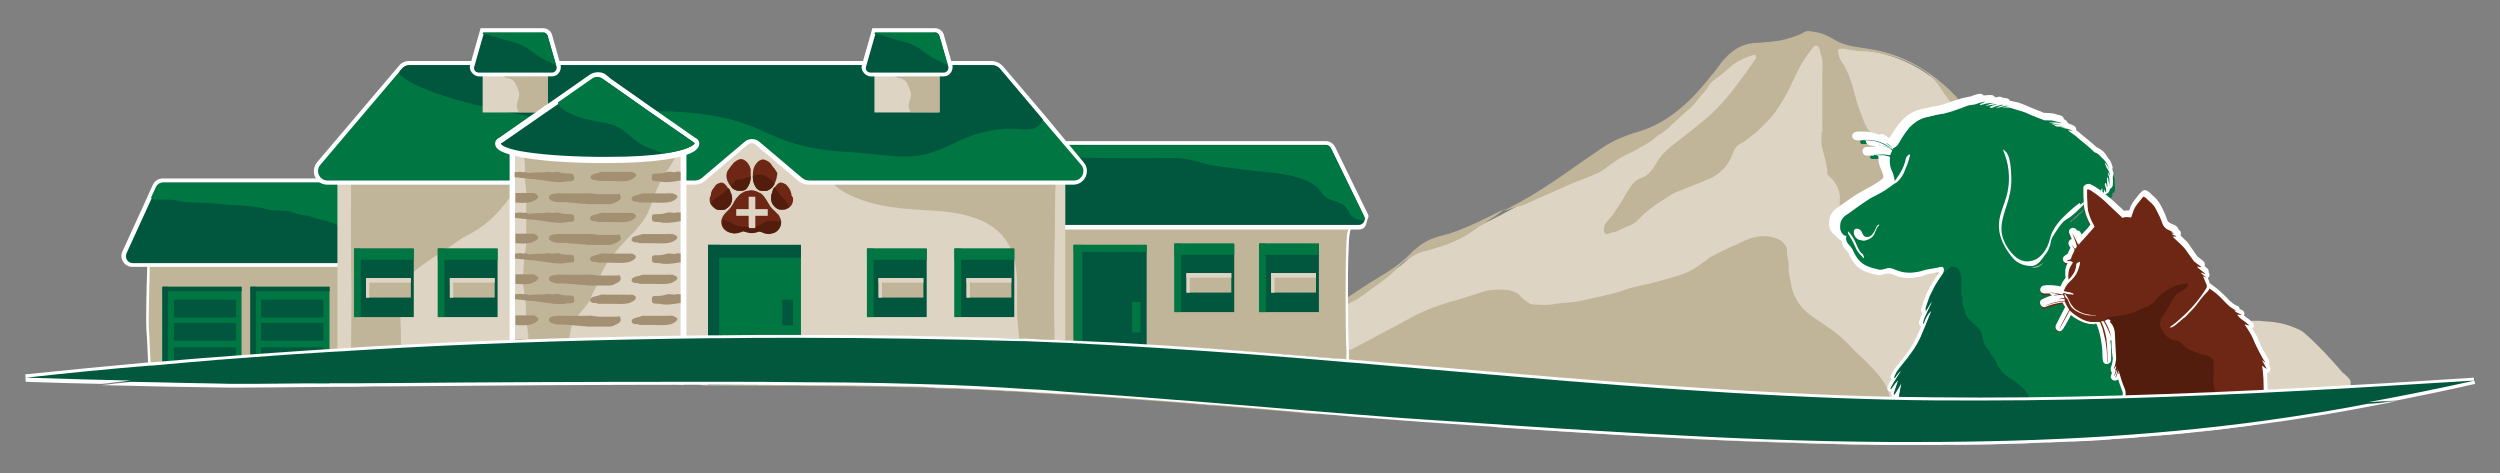<svg xmlns="http://www.w3.org/2000/svg" xml:space="preserve" id="logo" x="0" y="0" style="enable-background:new 0 0 602.4 114" version="1.1" viewBox="0 0 602.4 114"><rect x="0" y="0" width="602.4" height="114" fill="#808080" stroke="none"/><style>.st0{fill:#ded4c4}.st1{fill:#c0b599}.st2{fill:#007742}.st3{fill:#fff}.st4{fill:#6d2714}.st5{fill:#01583d}.st6{fill:#521d0d}.st7{fill:#00573d}.st8{fill:#a38f72}</style><path d="M566.4 91.9v4l-1.2.5-.4.1-.1-.9-.5 1.2-2.5.9c-3.3.9-6.7 1.8-10 2.6l-4.8 1.2c-1.7.4-3.3.8-5 1.1-24 3.1-50.3 4.6-79.6 4.6h-7.1c-15.8-.1-31.6-.7-47.2-1.4-15.8-.8-31.5-1.8-47-2.8-1.2-.2-2.4-.5-3.6-.7-1.1-.2-2.2-.4-3.4-.7-17.7-3.6-35.5-8.1-53.6-13.5l-2 .5c.3-.6 1.7-.5 1.7-.5s1.2-1.8 1.3-1.9c.1-.2.2-.4.3-.5.1-.1.2-.3.3-.4.1-.1.2-.3.3-.4 2.9-3.4 9.5-5 12.3-6.5 4.7-2.4 9.2-5.5 13.8-8.5 4-2.6 8.1-4.5 12-8.5.2-.2.5-.5.8-.7 2.5-2.2 5.2-2.9 7.8-3.6 4.4-1.2 8.7-3.2 12.9-5.4.3-.2.6-.3.9-.5 1.4-.7 2.7-1.5 4.1-2.2 6.5-3.6 12.9-8.5 19.3-12.8 3-2 6-3.1 9.1-4 5.8-1.8 11.3-6 16.5-12.6.9-1.1 1.8-2.1 2.6-3.3.5-.7.9-1.2 1.4-1.8 2.4-2.6 5-3.6 7.6-3.7h.7c.4 0 .8-.1 1.1-.1.3-.1.7-.1 1.1-.1.8-.1 1.7-.2 2.5-.3.1 0 .2 0 .5-.1.2 0 .5-.1.7-.2 0 0 .1 0 .2-.1.3-.1.6-.2.9-.2h.1c.1 0 .2-.1.3-.1l.9-.3c1-.3 1.9-.7 2.2-1 .1-.1.1-.1.2-.1.2-.1.5-.2.7-.2h.5c.2 0 .5.1.7.1.2 0 .4.1.6.1 1.6.2 3.1.9 4.6 1.8 2.8 1.7 5.7 1.8 8.5 2.3 6.8 1 13.4 4.1 19.7 10.2 3.1 3.1 6.2 6.9 9.1 11.6.1.2.2.3.3.5.3.5.7 1 1 1.5 3.4 5 6.8 8.6 10.7 11 .2.1.3.2.5.3 3.5 2.3 7 5.5 10.5 8.3 2.9 2.3 5.9 4.4 8.8 6.6.2.2.5.4.7.5.2.1.4.3.6.4h.1l1.5 1.2c1.2.9 2.5 1.8 3.7 2.8 2.6 2 5.2 3.9 7.9 5.7 3.1 2.1 6.3 4 9.5 4.2.3 0 .6 0 .9.1 1.2.1 2.5.1 3.7.1h4.5c.4 0 .8 0 1.2.1 2.6.1 5.2.5 7.7 1.6.6.2 1.2.5 1.7.8.1 0 .1.1.2.2 0 0 .1.1.2.1.5.4 1.2 1.1 2.1 1.9l.3.3.7.7.7.7.5.5 1 1c.2.3.5.5.7.8.4.5.9.9 1.3 1.4.3.4.6.7.9 1 .1.2.3.3.4.5.3.3.5.6.7.8 1.4 1.1 2 1.9 2 2.2z" class="st0"/><path d="M455.2 106.3v.9c-15.8-.1-31.6-.7-47.2-1.4-1.9-.2-3.8-.5-5.8-.7-1.8-.2-3.6-.5-5.4-.8-23.4-3.3-50-8.6-71.9-16.8l-1.5-.6-1.5-.6c-.1 0-.2-.1-.4-.1l.4-1s2.8-.5 4.3-1.3c2.8-1.4 5.5-3 8.3-4.4 2.8-1.4 5.5-3.1 8.4-4.4 2.3-1 4.6-1.8 7-2.5 1.7-.4 3.3-1 5-1.5 1.3-.4 2.7-1 4.1-1.2 1.3-.1 3.2-.2 4.5 0 .5.1 1.5.4 2 .7.6.3.9.9 1.4 1.3 1 .7 1.6 1.5 2.9 1.5 1.4 0 3.1.2 4.5-.1 2.1-.4 4.3-.3 6.5-.8 3.8-.9 7.7-1.5 11.4-2.9 1.2-.4 2.5-.6 3.7-.9 1.7-.4 3.4-.8 5.1-1.3 2.3-.7 4.8-1.2 6.9-2.5 1.1-.6 2.1-1.4 3.1-2.1.5-.3.6-.6 1.2-.9.8-.3 1.4-.8 2.2-1.1.8-.4 1.5-.8 2.4-1.2 1-.4 2-.8 2.9-1.3 2.8-1.4 5.9-2 8.9-.6.9.4 1.4 1 1.8 1.8.4.7.1 1.5.3 2.4.1.6.3.9.3 1.5v2.1c0 .5.2.9.3 1.4.2.7.2 1.5.4 2.3.5 2 1.5 3.8 2.9 5.3 1.5 1.6 3.6 2.7 5.4 4 2.3 1.5 4.3 3.2 6.1 5.2 1.6 1.7 3.4 3.1 5 4.9 1.8 2 3.8 4.2 4.2 6.9 0 .1 0 .3.1.4v.5c-.1 1.7-.2 6.5-.2 9.9zM362.1 50.6l.6-.3-.1.1v.1c-.1.1-.3.1-.5.1zM361.8 50.7h.4c-.2.1-.4.2-.6.4-.6.4-1.1.9-1.7 1.2-.7.5-1.4.9-2.1 1.4-.5.4-1 .6-1.4.9-.6.5-1.3.9-2 1.4-1.6 1.1-3.3 1.9-5 2.6-1.3.6-2.8.9-4.1 1.4-1.1.4-2.3.5-3.5 1-1.1.5-2.1 1.2-3.2 1.9-1 .6-1.8 1.6-2.6 2.4-1.9 1.9-4.2 3.3-6.3 4.9-.9.7-1.8 1.3-2.7 1.9-.8.5-1.7.8-2.5 1.4-.8.6-1.6 1-2.4 1.6-1.2.9-2.5 1.5-3.6 2.4-.6.4-1.2.8-1.9 1.1-.6.3-1.1.6-1.7.9-1.2.5-2.2 1.3-3.5 1.7-.4.1-.6.3-.9.5l-.8.8c-.3.3-.5.6-.8 1-.6.7-1.3 1.3-2.1 1.9-.8.5-1.6 1-2.3 1.6-.3.2-.7-.2-.7-.2l-.7.6-1.4.2-1.3.2-2 .5.7-.5s2.2-1.8 2.2-1.9c2-4.4 10-6.3 13.2-8 4.7-2.4 9.2-5.6 13.8-8.6 4-2.7 8.1-4.5 12-8.6.2-.3.5-.5.8-.7 2.5-2.3 5.2-3 7.8-3.6 4.3-1.4 8.6-3.5 12.9-5.7z" class="st1"/><path d="M516.8 83.5c.8 1 1.5 1.9 2.3 3.6-.4.1-.7.3-.8.2-.4-.2-.7-.5-1.1-.9-3.3-3.1-6.5-6.2-9.8-9.4-3.1-3-6.3-5.2-9.6-7.4-2.4-1.6-4.9-3.3-7.3-5-.9-.6-1.7-1.2-2.6-1.6-4.6-1.9-9.1-3.7-13.7-5.5-1.2-.5-2.4-1-3.5-2-3.3-2.9-6.9-4.5-10.4-6-1.4-.6-2.8-1.2-4.5-1.9.6.8.8 1.3 1.1 1.6 1.1 1 2.2 2.1 3.4 3 1.6 1.3 3.1 2.7 4.5 4.6 1.6 2.2 3.3 4.1 5 6.1.6.6 1.2 1.1 1.8 1.5 1.7 1.2 3.3 3 4.6 5.6 1.6 3.2 3.6 4.7 5.7 5 1.6.2 3 1 4.4 2.8 1.2 1.6 2.6 2.9 4.1 3.6 1 .4.9.6 1.5 2-.7.8-1.4.3-2.1 0-2.1-.8-4.1-2-5.9-4.5-.9-1.2-1.8-1.8-2.9-1.8-1 0-1.9-.3-2.8-.8-1.2-.7-2.2-1.7-3.2-2.8-.9-1-1.7-1.9-2.4-3.1-.5-.8-.9-1.4-1.6-2-1.1-.9-2.4-1.4-3.6-2.1-.9-.5-1.9-.8-2.8-1.2-.5-.2-1-.3-1.5-.4-.2 0-.3-.1-.5-.2s-.3-.1-.5-.2c-.4-.2-.8-.4-1.2-.5-.5-.2-1-.7-1.5-.8-.4-.1-.8-.1-1.2-.3-.3-.1-.7-.4-1.1-.5-1.3-.5-2.1-1.3-3.2-2.2-1.1-.9-2.3-1.6-3.6-2.1-1.7-.7-3.2-1.8-4.7-2.9-1.1-.8-2.2-1.3-2.3-2.8-.1-1 0-2 0-3 0-.8.1-1.6 0-2.3-.2-1.1-.6-2.1-1.2-3-.4-.6-1-1.1-1.5-1.6-.4-.3-.3-.5-.3-.9 0-.5-.1-1.1-.2-1.6s-.2-1-.3-1.4c-.3-1.4-.9-2.8-.9-4.3v-2c0-.2.2-.2.2-.4.1-.5 0-1.3 0-1.8V17.7c0-1 .1-2.1 0-3.2 0-.3-.1-.6-.2-.9-.3-.7-.3-1.5-.6-2.2-.7-.6-.9-.6-1.5.1-.3.3-.5.8-.8 1.1-.6.7-1.1 1.5-1.6 2.3-.5.7-.8 1.5-1.2 2.2-.5.9-1 1.9-1.4 2.9-1.1 2.5-2.6 4.9-4.1 7.1-1 1.4-2.3 2.6-3.5 3.8-.7.7-1.3 1.3-2.1 1.8-.6.4-1.2 1-1.8 1.4-.7.5-1.5.7-2 1.4-.6.8-.9 1.9-1.3 2.7-.5 1-.9 1.7-1.7 2.5-1.1 1-2.1 1.9-3.5 2.4l-2.1.9c-.6.3-1.2.4-1.8.7-1.3.5-2.6 1.1-4 1.6-1.4.6-2.5 1.5-3.8 2.3-1.4.9-2.8 1.9-4 3-.8.7-1.6 1.8-2.5 2.3-.8.5-1.7.7-2.5 1.1-.7.3-1.3.7-2 .9-.3.1-.7.1-1 .2-.3.1-.6.3-.8.3-.9.1-.9-1-.8-1.6.2-1.1 1.2-1.9 1.9-2.8.9-1.2 1.8-2.6 2.6-3.9 0-.1.1-.1.1-.2.4-.7.8-1.3 1.2-2 .9-1.5 1.9-2.6 3.1-3 1.4-.4 2.6-1.6 3.6-3.4 1.1-2 2.5-3.3 3.9-4.4 2.9-2.3 5.8-4.5 8.6-6.9 3.3-2.8 6.3-6.7 9.2-10.7.8-1.2 1.7-2.4 2.5-3.6-.2-1-.6-.6-.8-.6-2.1.6-4.1 1.5-6 3.3-1.1 1-2.3 1.9-3.5 2.8-.2.2-.5.4-.7.6-.3.3-.5.8-.7 1.1-.4.6-.9 1.2-1.4 1.7-.6.7-1.2 1.5-1.8 2.2-.4.5-.9 1-1.4 1.4-.4.4-.9.7-1.3 1.1-.8.8-1.6 1.5-2.4 2.2-.1.1-.3.2-.4.3-.2.2-.3.4-.5.6-.3.4-1 .8-1.4 1.1-.2.1-.4.3-.5.4-.1.1-.1.2-.2.2-.1.1-.2 0-.4.1s-.4.3-.6.5c-.3.2-.5.4-.7.6-.7.5-1.4 1-2.1 1.4-.8.4-1.5.8-2.3 1.3l-1.2.6-.6.3c-.2.1-.5.2-.7.3-.7.4-1.4.8-2 1.2-.6.4-1.3.9-1.9 1.3-1.2 1-2.4 1.8-3.9 2.3-1 .4-1.9.8-2.9 1.2-1.7.6-3.3 1.3-5 2.1-1.5.7-3.1 1.3-4.6 2-1.2.5-2.3 1.1-3.5 1.6-1.7.7-3.5.9-5.1 1.7l.2-.2h-.2c1.4-.7 2.7-1.5 4.1-2.2 6.5-3.6 12.9-8.5 19.3-12.8 3-2 6-3.1 9.1-4 5.8-1.8 11.3-6 16.5-12.6.9-1.1 1.8-2.1 2.6-3.3.5-.7.9-1.2 1.4-1.7 2.4-2.6 5-3.6 7.6-3.7h.7c.4 0 .8-.1 1.1-.1.3 0 .7-.1 1.1-.1.8-.1 1.7-.2 2.5-.3.1 0 .2 0 .5-.1.2 0 .5-.1.7-.2h.2l.9-.3h.1c.1 0 .2-.1.3-.1l.9-.3c1-.3 1.9-.7 2.3-1 .1-.1.1-.1.2-.1.2-.1.5-.2.7-.2h.5c.2 0 .5.1.7.1.2 0 .4.1.6.1 1.6.2 3.1.9 4.6 1.8 2.8 1.7 5.7 1.8 8.5 2.3 6.8 1 13.4 4.1 19.7 10.2 3.1 3.1 6.2 6.9 9.1 11.6.1.2.2.3.3.5-2.8-2.1-5.5-4.8-8.1-7.8-1.3-1.5-2.6-3.3-3.9-5.2-1.3-2-2.7-3.3-4.3-4.3-4.9-3-10-4.4-15.1-4.5-.8 0-1.5-.2-2.3-.3-1-.1-1.9-.5-2.9-.1 0 1.4.4 2.3.9 3 1.5 2.2 2.5 5.2 3.3 8.5.5 2.1 1.3 3.9 2 5.8.6 1.6 1.4 2.7 2.3 3.4 1.2.9 2.2 2.3 3 4.1.8 1.8 1.8 2.8 3 3.3 2.1 1 4.2 2.4 6.2 4.4 1.6 1.6 3.4 1.9 5.1 2.4 2 .7 3.9 1.9 5.7 3.6 2.2 2.1 4.5 4.2 6.8 5.8 2.6 1.7 5.2 2.8 7.8 4.2.9.5 1.7 1 2.6 1.8 2.2 2 4.5 3.5 6.8 4.2.1 0 .3 0 .4.1 4.4 3.1 9 4.9 12.9 10.3 1.7 2.7 3.4 4.5 5.1 6.7z" class="st1"/><path d="M444.3 57.8c0 .5.1 1.1.5 1.6.2.2.3.5.5.7.4.4.6.8.8 1.2 0 .1.1.3.2.4.8 1.7 1.9 2.8 3.4 3.4.8.3 1.6.6 2.7.8.2 0 .4.1.6.1.3 0 .6 0 .9-.1.2-.1.3-.1.5-.1.1 0 .2-.1.3-.1h.6c.4.1.9.2 1.3.4 1.2.5 2.2.7 3.3.7h.4c.2 0 .4 0 .6-.1 1-.1 1.8-.2 2.7-.5.5-.2 1-.3 1.7-.4.5-.1.9-.1 1.4-.2l.5-.1s.7-.2.9-.2v.2c0 .2-.1.3-.2.6 0 0-.1.1-.1.2l-.2.3c-.4.7-.9 1.3-1.3 2 0 .1-.1.1-.1.1-.5.8-.9 1.6-1.3 2.4-.1.3-.3.6-.4.9-.2.5-.4 1.1-.5 1.6l-.3.9c0 .1-.1.1-.1.3 0 .2.1.5.3.6l.1.1c-.1.3-.2.5-.4.8-.2.3-.3.7-.4 1l-.1.4c0 .1-.1.2-.1.3 0 .2.1.3.1.3.1.1.2.2.3.2H463.7c-.4 1-.8 2-1.3 3-.4 1-1 1.9-1.5 2.8-.3.5-.7 1-1.1 1.5-.2.2-.4.5-.6.7-.7.9-1.5 1.9-2.2 2.8-.1.1-.1.2-.2.3l-.3.5-.3.6v.3c0 .2.2.4.3.4-.2.3-.3.5-.5.8-.2.3-.3.5-.4.8l-.1.2c0 .1-.1.2-.1.3 0 .1 0 .4.1.5.1.2.3.2.5.2.1 0 .2 0 .3-.1.1-.1.2-.1.3-.2l-.2.5c0 .1-.1.3-.1.4-.1.3.1.6.4.7h.2c.2 0 .4-.1.5-.2 0-.1.1-.1.1-.2-.2.8-.3 1.6-.5 2.4-.1.7-.4 1.2-.7 1.7-.3.5-.6 1-.8 1.5-.1.2-.1.4-.2.6h1c4.3.1 8.5.7 12.8 1.3.3 0 2.5.3 3.5.5 1.1.1 3 .3 3.3.3 6.4.4 12.9.2 19.3.4 6.5.1 13 .2 19.5-.2 2.1-.1 4.2-.4 6.3-.6-.2-.9-.4-1.7-.6-2.6 0 0 0 .1.1.1.2.2.4.2.5.2h.2c.3-.1.5-.4.4-.7-.1-.3-.1-.6-.2-.9l-.1-.5c-.1-.5-.2-.9-.3-1.4-.1-.5-.3-1-.5-1.5.1 0 .1-.1.2-.1.3-.2.3-.5.1-.9l-.3-.6c-.5-1.1-.9-2.3-1.2-3.5-.3-1.2-.8-2.3-1.4-3.3-.1-.2-.2-.5-.4-.7-.2-.4-.4-.8-.5-1.3 0-.2-.1-.4-.1-.6 0-.3-.1-.7-.1-1v-.3c.1.3.3.6.4.9l.3.7c.1.2.2.3.3.4.1.1.2.1.4.1h.1c.3 0 .5-.3.5-.6 0-.2 0-.3-.1-.5l-.2-.9c-.1-.5-.2-.9-.3-1.4.1 0 .2 0 .3-.1.1-.1.4-.3.3-.9l-.1-.5c-.2-.5-.3-1-.5-1.5-.2-.6-.5-1.2-.7-2-.2-.7-.4-1.4-.7-2.1 0-.1 0-.1-.1-.2s-.1-.2-.3-.2v-.4c-.1-.3-.2-.5-.3-.8l-.2-.5c-.2-.5-.5-1-.7-1.4-.2-.4-.4-.9-.6-1.4l-.3-.6v-.1c0-.1-.1-.2-.1-.3-.1-.3-.2-.6-.3-.8l-.3-.9c-.1-.4-.2-.7-.4-1.1-.3-.7-.5-1.3-.8-1.9h.2c.1 0 .3-.1.4-.1.2-.2.2-.4.2-.6l-.1-.3c-.1-.5-.3-1-.5-1.5-.3-.9-.9-1.6-1.4-2.2-.1-.1-.3-.3-.4-.5-.5-.8-1.1-1.5-1.7-2.1l-1.8-1.8c-.5-.5-1-1.1-1.3-1.6-.1-.1-.2-.3-.2-.4-.2-.7-.4-1.6-.4-2.6V49c0-.2-.1-.4-.2-.5.1-.1.3-.2.5-.2.3-.1.6-.3.9-.5v.2c0 .1 0 .2.1.2 0 0 0 .1.1.1l.1.1c.1.1.2.2.4.2s.3-.1.4-.3c0-.1.1-.1.1-.2V48h.1c.1 0 .2 0 .3-.1.1 0 .2-.2.2-.2h.2c.2-.1.3-.3.4-.5v-.7h.1c.2 0 .4-.1.4-.3 0-.1.1-.2.1-.3v-.2c0-.4.1-.7 0-1.1 0-.3 0-.5-.1-.8.1-.1.1-.1.1-.2V43.3c-.1-.3-.2-.7-.3-1 0 0 0-.1.1-.1 0-.1.1-.2 0-.5-.2-.5-.3-.9-.6-1.4-.2-.3-.4-.6-.7-.9 0-.1 0-.2-.1-.3l-.1-.1c-.1-.2-.2-.3-.4-.5-.4-.3-.8-.7-1.4-.9-.1-.1-.2-.1-.2-.1-.9-.9-1.9-1.7-2.8-2.5-.5-.4-.9-.7-1.4-1.1-.1-.1-.2-.1-.2-.2l-.8-.6s.1-.1.1-.2c.1-.1 0-.3 0-.4 0 0-.1-.1-.1-.2l-.1-.1-.1-.1c-.5-.2-.9-.4-1.3-.4 0-.1-.1-.2-.1-.3l-.2-.2h-.1c0-.2 0-.3-.1-.5-.1-.1-.2-.1-.3-.2 0 0-.3-.1-.4-.1 0 0 0-.1.1-.1 0-.2 0-.3-.1-.4-.1-.1-.2-.2-.3-.2l-.5-.2c-.3-.1-.6-.2-1-.3-.6-.1-1.1-.2-1.8-.2h-.4c-.2 0-.4 0-.5-.1-.2-.1-.5-.2-.7-.3l-.3-.1-.5-.2c-.6-.2-1.2-.5-1.7-.7-.7-.3-1.4-.6-2.1-.8-.5-.2-1-.3-1.5-.4l-.5-.1c-.3-.1-.6-.2-.9-.2V26c0-.2-.2-.4-.4-.5-.1 0-.2-.1-.4-.1s-.4 0-.6.1c0-.1-.1-.2-.2-.3-.1-.1-.2-.1-.3-.1h-.1c-.4.1-.7.1-1 .2 0 0 0-.1-.1-.1-.1-.1-.3-.2-.4-.2 0-.1-.1-.2-.3-.2-.1-.1-.2-.1-.3-.1h-.2c-.7 0-1.3 0-1.9.1 0-.2-.2-.3-.3-.4h-.5c-.6.1-1.1.3-1.7.5l-.2.1c-.2.1-.3.1-.5.1h-.1c-.1 0-.3 0-.4.1-.1 0-.3 0-.4.1l.1.5-.2-.5c-.7.1-1.3.4-1.9.6l-.2.1c-1.6.6-3.1 1.1-4.5 1.4-.2 0-.4.1-.7.1-.2 0-.4.1-.7.1-1 .2-2 .5-3 .7-1.5.4-2.8 1.2-4 2.5-.7.8-1.4 1.7-2 2.7-.3.4-.5.8-.8 1.3l-.1.2c0 .1-.1.2-.2.2-.1.1-.3.2-.4.3-.4-.4-.8-.8-1.4-1.1-.1-.1-.2-.1-.3-.1h-.2c-.1 0-.2.1-.3.2h-.1c-1.3-.6-2.6-.9-4-.9h-.9c-.2 0-.4.1-.6.1-.2 0-.4.2-.4.4s.1.4.2.5c.1.1.3.1.4.1h.9c.5 0 1 0 1.4.1.2 0 .5.1.7.1-.1.1-.2.2-.3.4 0 .2 0 .3.1.4 0 0 .1.1.2.1H452.1c.8.1 1.4.3 2 .5l.6.3c.1.1.2.1.3.2-.1.1-.2.5-.2.5-.5-.1-.9-.2-1.3-.2h-.4c-.5 0-1 .1-1.5.1l-.5.1c-.1 0-.2.1-.2.1-.2.1-.2.2-.3.4 0 .2.1.3.2.4.1.1.3.1.4.1H453.4c.3 0 .6.1.9.2h.2c-.1 1 0 2 .4 2.8l.1.2c.1.3.3.7.4 1 .2.5.3.9.3 1.3v.2c0 .1.1.2.2.2-.3.2-.6.4-.8.6-.1.1-.3.2-.5.3l-.1.1c-.5.3-1 .7-1.7 1l-1.3.7-2.1 1.2c-1.4.8-2.7 1.8-4 2.7l-1 .7c-.1.1-.3.2-.4.3-.6.5-1 1.1-1.2 1.8-.1.5-.2.9-.1 1.5 0 .6.3 1.2.7 1.7.2.6.4.8.9 1zm57.7-7.2.1.1-.6.6c-.8.8-1.6 1.5-2.5 2.1-.2.1-.4.2-.5.4 1.2-1.3 2.4-2.4 3.5-3.2zm-12.5 13.8c.2 0 .5 0 .7-.1.8-.1 1.5-.5 2.2-1-.4.5-1 1-1.5 1.1-.2.1-.4.1-.6.1h-.2c-.4 0-.8-.1-1.2-.2.2.1.4.1.6.1zm-42.2-8.9c.4.1.6.2.7.4l.1.2c.1.1.1.3.2.4.1.2.2.4.4.5.1.1.1.2.2.2h-.1c-.2 0-.5-.1-.7-.1-.5-.2-1-.7-1-1.3v-.1c0-.2.2-.2.2-.2z" class="st2"/><path d="M498.1 67.2c1.4-1.1 2.7-2.7 2.7-4.6h-.1c-.1 0-.3.1-.3.1-.1.1-.5.3-.5.4 0 1.7-1 3.1-2.2 4.1-.1 0-.3.2-.2.3.3-.1.6-.3.6-.3z" class="st3"/><path d="M443.8 58.1c0 .5.2 1 .5 1.5.2.3.4.5.6.7.3.4.6.7.7 1.1.1.1.1.3.2.4.9 1.8 2.1 3 3.6 3.6.8.3 1.7.6 2.8.8.3.1.5.1.7.1.3 0 .7-.1 1-.2.1-.1.3-.1.5-.1.1 0 .2-.1.4-.1h.4c.4.1.8.2 1.2.4 1.2.5 2.4.7 3.5.7h.4c.2 0 .4 0 .7-.1 1-.1 1.9-.2 2.8-.6.4-.2.9-.3 1.6-.4.5-.1.9-.2 1.4-.2l.4-.1h.1l-.3.4-.1.2c-.5.7-.9 1.4-1.3 2 0 .1-.1.1-.1.2-.5.8-.9 1.6-1.3 2.4-.1.3-.3.7-.4 1-.2.5-.4 1-.5 1.6l-.3.9c0 .1-.1.2-.1.4 0 .3.1.6.3.8-.1.1-.1.3-.2.4-.2.4-.3.7-.4 1.1 0 .1-.1.2-.1.3-.1.2-.1.3-.1.5 0 .3.1.5.2.6l.3.3c-.3.8-.7 1.7-1.1 2.5-.4.9-.9 1.9-1.5 2.7-.3.5-.7 1-1 1.5-.2.2-.4.5-.6.7-.8 1-1.5 1.9-2.2 2.8-.1.1-.2.2-.2.4-.1.2-.2.3-.3.5-.1.2-.2.3-.3.5 0 0 0 .1-.1.1-.1.2-.1.4 0 .5 0 .2.1.3.2.5-.1.1-.2.3-.3.4-.2.3-.3.6-.4.8l-.1.2c-.1.1-.1.3-.2.5-.1.3 0 .6.2.8.2.2.4.4.7.4-.1.5.1 1 .6 1.2 0 0 .1 0 .1.1h.2l-.3 1.5c-.1.6-.3 1.1-.6 1.5-.4.5-.7 1.1-.9 1.6-.1.3-.2.5-.3.8.4 0 .7 0 1.1-.1 0-.1.1-.2.1-.4.2-.5.4-1 .8-1.4.4-.6.6-1.2.8-1.9.2-1.2.5-2.4.7-3.6.1-.5.2-1 .3-1.6v-.1l-.1.1c-.4.7-.8 1.5-1.3 2.2-.1.1-.1.2-.2.3h-.1l-.1-.1c0-.1 0-.2.1-.4l.9-2.7v-.2s-.1 0-.1.1c-.2.2-.4.5-.6.7-.3.4-.5.7-.8 1.1 0 .1-.1.1-.2.2-.1 0-.1-.1-.1-.1 0-.1 0-.2.1-.2.2-.3.3-.6.5-.9.5-.9 1.1-1.8 1.7-2.7.1-.1.1-.2.2-.3v-.1h-.1c-.4.3-.7.6-1 1-.1.1-.2.3-.3.4 0 .1-.1.1-.1.2h-.2v-.1c.2-.3.4-.7.5-1 .1-.1.1-.2.2-.3.7-1 1.5-1.9 2.2-2.8.2-.2.4-.5.6-.8.4-.5.7-1 1.1-1.5.6-.9 1.1-1.8 1.6-2.8.9-2.1 1.8-4.2 2.6-6.3 0-.1 0-.1.1-.2 0-.1 0-.1.1-.2v-.1h-.1l-.3.3c-.1.2-.3.3-.4.5-.4.6-.7 1.2-1 1.8 0 .1-.1.2-.1.3 0 0-.1 0-.1.1V77.3c.1-.5.3-.9.5-1.3.5-1.1 1-2.1 1.5-3.2 0-.1.1-.2.1-.3v-.1l-.3.3-.9 1.5c-.1.1-.1.2-.2.3h-.2s-.1-.1 0-.1v-.2c.3-.8.5-1.6.8-2.4.1-.3.2-.6.4-.9l1.2-2.4s0-.1.1-.1c.4-.7.8-1.3 1.3-2 .1-.1.2-.2.2-.3.1-.1.1-.2.2-.3.1-.2.2-.4.2-.7v-.2c0-.3-.2-.6-.5-.6h-.1c-.3 0-.6.1-.9.2l-1.8.3c-.6.1-1.2.2-1.8.4-.8.3-1.7.4-2.6.5H459.8c-1.1 0-2.1-.3-3.1-.7-.5-.2-.9-.4-1.4-.4h-.3c-.1 0-.3 0-.4.1-.3.1-.6.1-.9.2-.2.1-.5.1-.7.1-.2 0-.4 0-.5-.1-.9-.2-1.7-.4-2.6-.8-1.5-.6-2.4-1.8-3.1-3.1-.1-.1-.1-.3-.2-.4-.2-.5-.5-1-.9-1.4-.2-.2-.3-.4-.5-.6-.3-.5-.5-1-.3-1.6 0-.1 0-.2-.1-.2h-.1c-.3 0-.5-.2-.7-.4-.3-.4-.6-.9-.6-1.5 0-.5 0-.9.1-1.3.2-.6.5-1.1 1.1-1.6.1-.1.3-.2.4-.3.1 0 .1-.1.2-.1 1.6-1.1 3.1-2.3 4.7-3.3.7-.5 1.5-.9 2.3-1.3l1.1-.6c.6-.3 1.2-.7 1.7-1.1.2-.1.4-.3.6-.4.4-.3.7-.6 1.2-.8.3-.2.5-.4.7-.6.6-.7 1.1-1.4 1.4-2.2.5-1.2 1-2.4 1.3-3.7 0-.1.1-.2 0-.3 0-.1-.1-.1-.1-.1-.2 0-.6.5-.7.6-.2.3-.2.6-.3 1-.4 1.6-1.1 2.8-2.1 4.2-.1.2-.3.4-.4.5l-.1.1v-.1c0-.5-.2-1-.3-1.5-.1-.4-.3-.8-.5-1.2-.3-.8-.4-1.7-.3-2.6V38c0-.1 0-.2-.2-.3-.4-.1-.9-.2-1.3-.3H452.7c-.4 0-.7.1-1.1.1 0 0-.1 0-.1-.1l.1-.1h.5c.5 0 1-.1 1.5-.1h.3c.5 0 .9.1 1.4.2h.1c.1 0 .1 0 .1-.1.1-.3.2-.6.4-.9 0-.1 0-.2-.1-.3-.2-.1-.4-.3-.6-.4-.2-.1-.5-.2-.7-.3-.7-.3-1.4-.4-2.1-.5h-.2.5c.5.1.9.2 1.4.3.1 0 .2.1.3.1.4.1.8.3 1.2.6h.1l-.1-.1c-.1-.1-.3-.2-.4-.3-.3-.2-.7-.4-1.1-.6-.9-.5-1.8-.8-2.8-1-.6-.1-1.3-.1-1.9-.1h-.7c.2 0 .4-.1.5-.1h.9c1.3 0 2.6.3 3.8.9.4.2.8.4 1.2.7.3.2.6.5.9.7h.2s.1-.1 0-.1c-.1-.2-.3-.4-.5-.5-.3-.3-.7-.5-1.1-.8l-.1-.1h.1c.5.3 1 .6 1.3 1 .1.1.1.2.2.2h.2c.2-.2.5-.3.7-.5l.3-.3.9-1.5c.6-1 1.2-1.8 1.9-2.7 1.1-1.1 2.3-2 3.8-2.4 1-.2 2-.5 2.9-.7.4-.1.9-.1 1.3-.2 1.5-.4 3-.9 4.5-1.4.1 0 .1-.1.2-.1l1.8-.6h.2c.3 0 .6-.1.8-.1.2 0 .5-.1.7-.2.6-.2 1.2-.4 1.8-.5h.2l-.1.1c-.2.1-.3.1-.5.2-.1.1-.2.1-.4.2-.1.1-.2.1-.3.2.1 0 .2.1.3.1.1 0 .3-.1.4-.1.9-.3 1.8-.4 2.7-.4H480.7h-.1c-.7.1-1.3.3-2 .6 0 0-.1 0-.1.1h.1c.2 0 .4-.1.5-.1.6-.1 1.3-.2 1.9-.3 0 0 .1 0 .1.1h-.1c-.5.1-1 .3-1.5.5l-.1.1s.1 0 .1.1c.1 0 .2.1.3.1.1 0 .3 0 .4-.1.7-.3 1.5-.5 2.3-.7 0 0 .1 0 .1.1 0 0 0 .1-.1.1-.5.1-.9.3-1.4.6 0 0 0 .1-.1.1h.1c.1 0 .1 0 .2-.1.6-.1 1.2-.3 1.8-.5h.8c-.1 0-.2 0-.2.1-.3.1-.6.1-1 .2-.1 0-.1.1-.2.1h1c.6 0 1.1.1 1.6.3.7.2 1.3.4 2 .6.7.2 1.4.5 2 .8.7.3 1.5.6 2.2.9.3.1.7.2 1 .4.2.1.5.1.7.1h.4c.6 0 1.2 0 1.7.2.5.1 1 .3 1.5.4l.1.1h-.1c-.2 0-.4-.1-.6-.1-.2 0-.5-.1-.7-.1h-1.5l.1.1c.4 0 .7 0 1.1.1H495.3h-.1c-.3 0-.5.1-.8.1h-.1s0 .1.1.1.2.1.3.1h.7c.3 0 .7 0 1 .1.3.1.6.2.9.2h.1-.1c-.2 0-.4 0-.6-.1-.2 0-.4-.1-.6-.1H495.3c-.1 0-.2 0-.3.1.1.1.2.2.4.2.2.1.3.1.5.1.6 0 1.2 0 1.7.2h.2-1.1s0 .1.1.1c.2 0 .4.1.7.1.6.1 1.2.3 1.8.5 0 0 .1 0 .1.1h-.1c-.3 0-.6-.1-.9-.1h-.1s0 .1.1.1c.6.4 1.2.9 1.8 1.3.1 0 .1.1.2.2 1.4 1.2 2.9 2.3 4.2 3.6.1.1.2.2.4.2.5.2.9.5 1.2.9.2.1.3.4.4.5-.1-.1-.2-.2-.3-.2-.2-.1-.4-.3-.6-.5 0 0-.1 0-.1-.1 0 0 0 .1.1.1.3.3.6.5 1 .7.3.3.6.7.9 1.1.3.4.4.9.6 1.3v.1l-.1-.1-.1-.3c-.2-.4-.4-.7-.7-1h-.1v.1c.2.4.3.9.6 1.3s.5.9.6 1.5v.1s0-.1-.1-.1l-.3-.6h-.1v.1c.2.6.4 1.2.4 1.8 0 .4 0 .9-.1 1.3v.1-.1c0-.4 0-.8-.1-1.1 0-.3-.1-.6-.2-.9l-.1-.1c0 .1-.1.1-.1.2v.6c0 .4.1.7.1 1.1v.4h-.1c0-.1-.1-.1-.1-.2v-.3c0-.1-.1-.3-.2-.4h-.1c-.1.2-.2.4-.1.6.2.4.3.8.3 1.3v.1c0 .1 0 .2-.1.2s-.1-.1-.1-.1c0-.1 0-.2-.1-.2 0-.1-.1-.2-.2-.4v.4c0 .2-.1.4-.2.7h-.1l-.1-.1v-1.1l-.1-.1s-.1 0-.1.1 0 .2-.1.3c-.1.4-.2.9-.3 1.3v-.9c0-.1 0-.1-.1-.1h-.1c-.2.1-.3.3-.5.4-.3.2-.6.3-.9.5-.5.2-1 .6-1.4.9-.4.3-.8.7-1.2 1-.2.1-.3.3-.5.4l-.2-.4c-1.4 1-2.8 2.3-4 3.5-.9.9-1.8 2-2.4 3.2-.6 1-.7 2-1.1 3.1-.7 1.9-2.2 3.9-4.3 4.2-.2 0-.4.1-.7.1-1 0-1.9-.3-2.7-.9-1.5-1.2-2.7-3-3.3-4.8-.6-1.8-.3-3.7.2-5.5.5-1.8 1.2-3.5 1.5-5.2.5-2.3.4-4.7.1-7.1-.2-1.4-.6-2.9-1.8-3.5.2.4.3.9.5 1.3 1.2 3.3 1.3 7 .3 10.3-.5 1.7-1.3 3.4-1.6 5.2-.6 3.4.8 6.4 2.9 9 1.1 1.5 2.7 2.2 4.5 2.3h.2c.3 0 .5 0 .7-.1 1.1-.3 2-1.6 2.6-2.5.5-.6.9-1.2 1.1-1.9.3-.6.3-1.2.5-1.9.3-.8.9-1.5 1.3-2.2.7-1.1 1.5-2.2 2.6-2.8 1.4-.8 2.5-2.1 3.7-3.2.3-.2.5-.5.8-.7.3-.3.6-.6.9-.8h.2v1.8c0 .9.2 1.8.4 2.7 0 .2.2.4.3.5.4.6.9 1.1 1.4 1.6l1.8 1.8c.6.6 1.1 1.3 1.6 2 .1.2.3.4.4.5.6.6 1.1 1.2 1.3 2l.6 1.8s0 .1-.1.1c0 0-.1 0-.1-.1-.1-.1-.1-.2-.2-.3-.3-.6-.7-1.2-1.2-1.7-.7-.8-1.4-1.5-2.2-2.2 0 0-.1-.1-.2-.1 0 .1 0 .1.1.2.3.5.6.9 1 1.4 1.2 1.6 2.1 3.4 2.8 5.2.1.3.3.7.4 1 .2.6.4 1.1.6 1.7 0 .1.1.3.1.4.1.2.2.5.3.7.4.9.9 1.8 1.3 2.8l.6 1.2c-1.2.6-2.3 1.1-3.5 1.4-.4.1-.8.2-1.2.2h-.2c-.3 0-.7.1-1 .1-.1 0-.3.1-.4.2-.4.1-.9.1-1.3.1-.2 0-.4.2-.5.3 0 0-.3.3-.2.3.9 0 1.9-.2 2.8-.4.5-.1 1-.2 1.4-.3.9-.2 1.8-.4 2.6-.6.6-.2 1.2-.5 1.8-.7v.1c.3.7.5 1.4.7 2 .2.7.4 1.4.7 2 .2.6.4 1.3.6 1.9 0 .1.1.2-.1.3h-.1c-.1 0-.2-.1-.2-.2-.3-.6-.5-1.1-.8-1.7-.1-.1-.1-.2-.2-.3h-.1v.1c0 .1 0 .1.1.2.5 1.6.8 3.2 1.1 4.9 0 .1 0 .3.1.5v.1h-.2c-.1 0-.1-.1-.1-.2l-.3-.7c-.4-1-.8-1.9-1.2-2.9 0-.1-.1-.2-.1-.3h-.1v.6c.1.8.1 1.5.2 2.3 0 .6.1 1.1.2 1.6s.3 1 .5 1.5c.1.2.2.5.4.7.6 1 1 2.1 1.3 3.2.3 1.2.7 2.4 1.2 3.5.1.2.2.4.2.6 0 .1.2.3 0 .4h-.1c-.1 0-.2-.1-.3-.3l-.3-.6-.1-.1c0 .1 0 .1.1.2.3.9.6 1.9.9 2.8.2.6.3 1.2.4 1.8.1.3.1.6.2.9 0 0 0 .1-.1.1h-.1c-.1-.1-.1-.2-.2-.3-.4-.7-.8-1.5-1.2-2.2 0-.1-.1-.2-.1-.2l-.1-.1v.1c.1.5.3 1 .4 1.5.3 1.4.6 2.7.9 4.1.3 0 .7-.1 1-.1-.1-.6-.3-1.2-.4-1.8h.1c.3-.1.5-.3.7-.5.1-.2.2-.5.1-.8-.1-.3-.1-.6-.2-.9l-.1-.5c-.1-.5-.2-.9-.3-1.4l-.3-1.2c.2-.2.5-.7.2-1.3-.1-.3-.2-.5-.3-.7-.5-1.1-.9-2.3-1.2-3.4-.3-1.2-.8-2.4-1.4-3.4-.1-.2-.2-.4-.3-.7-.1-.2-.2-.4-.2-.6.1.1.3.1.5.1h.3c.5-.1.8-.6.8-1.1v-.1c0-.2 0-.4-.1-.6-.1-.3-.1-.6-.2-.9-.1-.3-.1-.6-.2-.9.4-.2.7-.7.5-1.4l-.2-.5c-.2-.5-.3-1-.5-1.5-.2-.6-.4-1.2-.7-2-.2-.6-.4-1.4-.7-2.1 0 0 0-.1-.1-.2 0-.1-.1-.2-.2-.3 0-.1 0-.2-.1-.3-.1-.2-.2-.5-.3-.7l-.2-.5c-.2-.5-.4-.9-.7-1.4-.2-.5-.4-.9-.7-1.4l-.3-.6v-.1c0-.1-.1-.2-.1-.3l-.3-.9-.3-.9c-.1-.4-.2-.7-.4-1.1-.2-.4-.4-.9-.5-1.3.1 0 .1-.1.2-.2.3-.3.4-.7.3-1.1l-.1-.3c-.1-.5-.3-1-.5-1.6-.4-1-1-1.7-1.5-2.3-.1-.2-.3-.3-.3-.4-.6-.8-1.1-1.6-1.7-2.2l-1.8-1.8c-.5-.5-.9-1-1.3-1.5l-.1-.2c-.2-.6-.3-1.5-.3-2.4V47.3c.1-.1.3-.1.4-.2.2.3.5.4.8.4.4 0 .7-.2.9-.5.1 0 .2-.1.3-.1.1-.1.2-.2.3-.2h.1c.5-.2.6-.6.7-.7v-.1c.1-.2.1-.3.1-.4.2-.1.4-.2.5-.4.1-.2.2-.3.2-.5v-.2c0-.4.1-.8 0-1.2v-.6c0-.1.1-.2.1-.3 0-.1.1-.2.1-.4v-.2l-.3-.9c.1-.3.1-.5 0-.7V40c-.2-.5-.3-1-.7-1.5-.2-.3-.4-.6-.7-.9 0-.2-.1-.3-.2-.4l-.1-.1c-.1-.2-.3-.4-.5-.6-.4-.4-.9-.7-1.5-1h-.1c-.9-.9-1.9-1.7-2.9-2.5-.5-.4-.9-.7-1.3-1.1-.1-.1-.2-.2-.3-.2l-.4-.3c0-.2 0-.4-.1-.6 0-.1-.1-.2-.2-.3-.1-.1-.2-.1-.3-.2l-.1-.1c-.4-.2-.8-.3-1.1-.4 0-.1-.1-.1-.2-.2 0 0-.1-.1-.2-.1 0-.2-.1-.4-.3-.5-.1-.1-.2-.2-.5-.3 0-.2-.1-.4-.2-.5-.1-.1-.2-.2-.4-.3-.1 0-.1-.1-.2-.1l-.5-.1c-.3-.1-.7-.2-1-.3-.6-.1-1.2-.2-2-.2h-.4c-.1 0-.2 0-.3-.1-.2-.1-.5-.2-.7-.3-.1 0-.2-.1-.3-.1l-.5-.2c-.6-.2-1.2-.5-1.7-.7-.7-.3-1.4-.6-2.2-.9-.5-.2-1-.3-1.5-.4l-.5-.1c-.2-.1-.4-.1-.6-.1-.1-.3-.4-.6-.7-.6-.1 0-.3-.1-.5-.1h-.4c-.1-.1-.1-.1-.2-.1-.2-.1-.4-.2-.6-.2h-.2c-.3 0-.5.1-.7.2-.1-.1-.3-.2-.4-.2l-.2-.2c-.1-.1-.3-.2-.6-.2h-.2c-.6 0-1.1 0-1.6.1-.1-.1-.3-.2-.4-.3-.1 0-.2-.1-.4-.1H476.9c-.6.1-1.2.3-1.7.5l-.2.1c-.1 0-.3.1-.4.1h-.1c-.1 0-.2 0-.4.1-.1 0-.3 0-.4.1h-.2c-.7.1-1.4.4-2 .6h-.2c-1.6.6-3 1.1-4.4 1.4-.2 0-.4.1-.6.1-.2 0-.5.1-.7.1-1 .2-2 .5-3 .7-1.6.4-3 1.3-4.3 2.6-.8.8-1.4 1.8-2.1 2.8-.2.4-.5.8-.8 1.2l-.1.2c0 .1-.1.1-.1.1-.4-.3-.8-.6-1.3-.9-.2-.1-.3-.1-.5-.1s-.3 0-.4.1c-.1 0-.1.1-.2.1-1.3-.6-2.6-.8-4-.8h-1c-.2 0-.5.1-.7.1-.4.1-.7.4-.8.8-.1.4.1.8.5 1 .2.1.4.2.7.2h.8c.5 0 .9 0 1.3.1 0 .3.1.6.3.8.1.1.3.2.3.2.1 0 .2.1.2.1h.2c.5.1 1 .2 1.4.3h-.3c-.5 0-1 .1-1.5.1h-.6c-.2.1-.3.1-.4.2-.3.2-.4.5-.4.8 0 .3.1.7.4.9 0 0 .3.2.6.2h2.3c.2 0 .3.1.5.1 0 .9.1 1.8.4 2.6l.1.2c.1.3.3.7.4 1 .2.5.3.8.3 1.2v.3c-.2.1-.3.3-.5.4-.1.1-.3.2-.4.3l-.1.1c-.5.3-1 .6-1.6 1l-1.1.6-.2.1-2.1 1.2c-1.4.8-2.7 1.8-4 2.7l-.8.6s-.1 0-.1.1h-.1c-.2.1-.3.3-.5.4-.7.5-1.1 1.2-1.4 2-.1.5-.2 1.1-.2 1.7.1.7.3 1.4.8 2 1.8 1.7 2 1.9 2.3 2z" class="st3"/><path d="M497.5 70.8c-.1 0 0 .3 0 .4 0 .1.1.2.1.3 0 .1.1.2.1.2.1 0 .2.1.2.2l.1.1v.2c0 .1.1.2.1.4.2.5.4 1.2.9 1.5V74c0-.1 0-.2-.1-.3-.1-.2-.1-.4-.3-.5l-.1-.1v-.2c0-.1 0-.1-.1-.2 0-.1-.1-.2-.1-.4 0-.6-.3-1.2-.8-1.5zM448.7 61.1c-.4-.2-.6-.6-.8-1-.3-.5-.5-1-.7-1.5-.2-.5-.5-1-.8-1.5-.3-.5-.7-.9-1-1.3h-.1c-.1 0 0 .2 0 .3 0 .2.1.4.3.6l.3.6c.5.7.8 1.5 1.2 2.3.3.8.8 1.4 1.4 2l.1.1c.1.2.3.4.5.5.1 0 0-.3 0-.4-.1-.3-.2-.6-.4-.7zM451.8 56c.1-.2.2-.5.3-.7.1-.3.3-.7.6-.9 0 0 .1-.1.1-.2v-.1h-.1c-.1.1-.2.1-.3.2-.2.2-.3.4-.4.7-.2.5-.4.9-.8 1.4-.3.4-.6.6-1.1.7h-.3c-.3 0-.5-.1-.7-.3-.1-.1-.2-.3-.3-.5l-.3-.6c-.2-.3-.5-.5-.9-.6h-.2c-.4 0-.7.3-.7.7v.2c0 .8.6 1.6 1.3 1.8.3.1.7.1 1 .2.2 0 .4 0 .6-.1 1.1-.3 1.9-.9 2.2-1.9zM498.7 72.9c0 .1.1.1 0 0 .1.1.1.1 0 0 .1.1 0 .1 0 0M498.8 73.1" class="st3"/><path d="M514.6 75.6c-.2 0-.4-.1-.5-.3-.1-.2 0-.5.3-.6.5-.2 1-.4 1.4-.7.5-.2 1-.5 1.5-.7h.2c.2 0 .3.1.4.2.1.2.1.5 0 .6 0 .1-.1.1-.1.1l-1.5.9h-.1c-.5.2-.9.4-1.4.5h-.2z" class="st4"/><path d="M517.6 73.7c-.5.4-1 .6-1.5.9-.1 0-.1 0-.2.1-.4.2-.9.3-1.3.5l3-1.5m0-1h-.1c-.1 0-.2 0-.3.1-.5.2-1 .5-1.5.7-.5.2-.9.5-1.4.7-.5.2-.7.8-.5 1.2.1.4.5.6.9.6h.3c.5-.2 1-.3 1.4-.5h.1s.1 0 .1-.1c.6-.3 1.1-.6 1.6-.9.1-.1.2-.1.2-.2.2-.2.3-.4.3-.7-.1-.4-.5-.9-1.1-.9zm0 2z" class="st3"/><path d="M504.8 77.5h.7c0 .1.2.5.2.5.1.4.3.7.4 1.1.3 1 .5 1.7.6 2.5.2 1.2.4 2.4.4 3.6 0 .5 0 1.1.1 1.6 0 .2.2.4.4.4h.1c.2 0 .3-.1.4-.2.1-.2.1-.4.1-.6l-.1-1.9c0-.9-.1-1.9-.2-2.9 0-.3-.1-.6-.2-.9 0-.1-.1-.3-.1-.5l.3.9c.1.2.3.4.5.4h.1c.3-.1.4-.3.4-.6-.1-.6-.2-1.1-.3-1.5-.1-.4-.3-.8-.4-1.3V78c0-.1 0-.1-.1-.1 0 0 0-.1-.1-.1-.1-.2-.3-.5-.4-.7l.2-.1c0 .1.1.1.1.2.1.1.1.2.2.2.4.5.7 1 .9 1.7v.1l.1.4v.3c0 .2.1.4.1.6 0 .8.1 1.6.1 2.4 0 .5 0 1 .1 1.5v.2c0 .3 0 .6.1 1l.1.6v.6c-.1.8-.2 1.4-.4 2 0 .1 0 .2-.1.4 0 .2.1.4.3.5h.1c-.1.3-.2.7-.3 1-.1.2 0 .4.1.6.1.1.2.1.3.1.1 0 .2 0 .3-.1.3-.2.4-.5.5-.6H510.7c.4 1.4.8 2.5 1.2 3.6.1.3.1.5.1.8v.4l-.4 2v.3c0 .2.2.4.3.5h.1c-.1.3-.1.5-.2.8 0 .1-.2.4 0 .7l.3.3h.1c.1 0 .2 0 .3-.1.3-.2.4-.5.6-.8v-.1h.1c.2 0 .4-.2.5-.4v-.1c.1.1.5.9.6 1.3.3.5.5 1.1.8 1.8 2-.9 4.2-1.3 6.3-1.3 2.9 0 5.7 0 8.6-.2 1.2-.1 2.4-.2 3.5-.3.7-.1 1.4-.1 2.1-.2-.5.1-1.1.1-1.6.2 2.3.2 5.3-1 7.6-1.3l4.2-.6v-2.5c0-.5 0-1-.1-1.5 0-.8-.1-1.7-.1-2.6 0-.7 0-1.4-.1-2 .1 0 .1.1.2.1s.2.1.2.1c.1 0 .3-.1.3-.1.2-.2.2-.4.1-.6 0 0-.4-.7-.5-.9.1 0 .2-.1.2-.2.1-.2.1-.3 0-.5s-.2-.4-.3-.5c-.1-.2-.2-.3-.3-.5-.6-.9-1.2-2-1.7-3.2-.1-.2-.1-.3-.2-.4-.2-.5-.4-1-.6-1.4l-.3-.6c-.3-.4-.6-.9-.8-1.3 0-.1-.1-.1-.1-.2.1 0 .2 0 .3-.1.2-.1.3-.2.3-.4s-.1-.4-.2-.5l-1.1-.8c-.3-.2-.6-.4-.9-.7l-.1-.1c.2 0 .4-.2.4-.4s-.1-.4-.3-.5l-.8-.4v-.1c0-.2-.1-.5-.3-.5l-.2-.1c-.1 0-.2-.1-.2-.1l-.2-.1c-.3-.2-.5-.3-.8-.5-.1-.1-.2-.2-.4-.3l-.2-.2c-.6-.6-1.2-1.2-1.8-1.9-.7-.7-1.5-1.4-2.7-2.1l-.1-.1c-.1-.1-.2-.1-.3-.1h-.2c.1-.3 0-.5-.1-.8-.1-.3-.3-.6-.4-.9l-.1-.2c.1 0 .2 0 .2-.1.2-.1.3-.2.3-.4s-.1-.3-.2-.4l-.1-.1.1-.1c.1-.2 0-.4-.2-.6-.1-.1-.2-.1-.2-.1l-.8-.7c.1-.1.2-.2.2-.4s-.1-.4-.2-.5l-.1-.1-.5-.4c-.3-.3-.7-.5-1-.8-.1-.1-.2-.2-.2-.3l-.7-1c-.4-.5-.7-1-1.1-1.6-.3-.4-.6-.8-1-1.2-.4-.4-.8-.7-1.2-1.1l-.2-.2c.2-.1.3-.3.3-.5s-.2-.4-.3-.4h-.1c0-.1 0-.2-.1-.3l-.1-.1c0-.1 0-.2-.1-.3-.1-.2-.3-.3-.4-.3l-.4-.2c-.3-.1-.6-.3-.9-.4-.3-.2-.7-.5-.8-.9-.4-1.4-1.1-2.6-1.7-3.7-.4-.8-1-1.5-1.7-2-.2-.2-.4-.4-.7-.6l-.5-.4c-.1-.1-.2-.1-.4-.2h-.2c-.1 0-.3.1-.4.2l-.1.1-.4.4c-.4.5-.8.9-1.1 1.4-.4.5-.7 1-.9 1.5-.1.4-.3.8-.4 1.2l-.1.2c-.3-.1-.5-.1-.8-.1-.3 0-.6 0-.8.1l-.2-.2c-.5-.4-.9-.9-1.4-1.3-.7-.7-1.4-1.3-2.1-2l-.3-.3c-.2-.2-.5-.4-.7-.6-.8-.7-1.6-1.3-2.5-1.8-.3-.2-.5-.3-.8-.4l-.1-.1c-.1-.1-.3-.1-.4-.1-.2 0-.3 0-.5.1-.1.1-.2.3-.3.5v.5c0 .9 0 1.9.1 3 0 .4.1.8.1 1.2 0 .3.1.5.2.7.3 1.2.7 2.3 1.3 3.3 0 0 0 .1.1.1 0 .1-.1.1-.1.2-.2.3-.5.6-.7.9-.5.5-1 1.1-1.5 1.7-.2.2-.4.4-.6.7 0-.2-.1-.4-.2-.6v-.1c-.1-.2-.1-.4-.3-.6-.1-.1-.2-.2-.4-.2h-.2s-.1 0-.1.1c-.1-.1-.2-.3-.2-.4-.1-.2-.3-.2-.4-.2h-.2c-.2.1-.3.4-.3.6l.3.6c.3.6.5 1.1.7 1.8l-.2-.2c-.1-.1-.2-.1-.3-.1-.1 0-.2 0-.3.1-.2.1-.2.4-.1.6.2.4.4.7.6 1-.4.6-.7 1.2-.9 1.9-.3.1-.6.2-.9.5-.2.2-.2.4-.1.6.1.2.3.3.4.3h.1c.2-.1.3-.1.5-.1h.4c0 .1-.1.1-.1.2-.8 1-1 2.2-.8 3.7v.1c0 .1.1.2.1.3-.6.6-1 1.3-1.3 2.2 0 .1 0 .1-.1.2v.2c-1-.3-2-.4-3.1-.4h-1.2c-.3 0-.5.3-.4.5 0 .3.2.5.5.5h1.8v.3c.1.2.3.3.5.3H495c.3-.1.7-.1 1-.1-.1 0-.2.1-.3.1-.2.1-.3.3-.3.6v.1c-1.1.2-2.2.6-3.2 1.1-.2.1-.3.4-.2.6.1.2.3.3.4.3h.2c1.2-.5 2.4-.8 3.8-1.1.2 0 .4-.1.6-.1.2.3.4.8.6 1.1.1.2.2.3.2.4l-2.4 4.5c-.1.2 0 .5.2.6.1.1.2.1.3.1.1 0 .3-.1.4-.2.2-.3.4-.6.6-.8 0 0 .4-.7.6-1l.5-1 .2-.4c.1-.2.2-.3.3-.5.1-.1.1-.3.2-.4.7.6 1.4 1.1 2.2 1.6.4.2.7.4 1.1.5.4.1.7.2 1.1.3.3.1.8.1 1.7.1-.2-.6-.1-.6 0-.6z" class="st4"/><path d="M497.6 70.8c-.3 0 0 .6.1.8.1.2.2.3.4.4.2.2.2.4.3.6.2.5.4 1 .8 1.5 0 0 0 .1.1.1.3.3.6.5.9.7 1 .6 2.1 1 3.2 1.1h1.4c.1 0 .2 0 .2-.1H504.2c-.3 0-.5 0-.8-.1h-.1c-1-.1-2-.5-2.9-1.1-.6-.3-.9-.8-1.3-1.3-.1-.2-.2-.3-.3-.5 0-.1-.1-.3-.2-.4-.2-.4-.3-.8-.6-1.1-.1-.2-.3-.4-.4-.6z" class="st3"/><path d="M504.8 78h.3l.1.1c.1.4.3.7.4 1.1.3 1 .5 1.7.6 2.4.2 1.2.4 2.4.4 3.6 0 .5 0 1.1.1 1.6 0 .4.3.8.7.9h.3c.3 0 .6-.2.8-.4.2-.3.2-.7.2-.8v-2c0-.8-.1-1.6-.2-2.5H508.8v.9c0 .5 0 1 .1 1.5v.1c0 .3 0 .6.1 1 0 .2 0 .4.1.6v.5c-.1.8-.2 1.3-.4 1.8-.1.2-.1.4-.1.5v.1c0 .3.1.6.3.8-.1.2-.1.4-.2.6-.2.4-.1.8.3 1.1.2.2.4.2.6.2.2 0 .3 0 .5-.1.1-.1.2-.1.3-.2.3 1.1.7 2 1 2.9.1.2.1.3.1.5V95.1c-.1.7-.3 1.4-.4 2v.3c0 .3.1.6.4.8 0 .1-.1.2-.1.3-.1.1-.3.6 0 1.1.1.3.4.5.7.6h.2c.2 0 .4-.1.6-.2.3-.2.5-.5.6-.8.1 0 .1 0 .2-.1l.3.6c.3.5.5 1.1.7 1.7.3-.1.6-.3.9-.4-.2-.6-.5-1.2-.8-1.8-.4-.7-.7-1.4-1-2 0-.1-.1-.2-.2-.3-.1.5-.2.9-.3 1.4-.1-.3.1-.6 0-1-.1.1-.1.2-.1.3-.1.4-.3.7-.4 1.1-.1.2-.2.4-.5.6-.1-.1 0-.2 0-.3.3-.7.4-1.5.5-2.2 0-.1 0-.2-.1-.2-.2.4-.4.7-.5 1.1h-.1v-.2c.1-.7.3-1.3.4-2v-.4c0-.3 0-.7-.2-1-.6-1.3-1-2.7-1.4-4.1 0-.1-.1-.2-.1-.4-.2.2-.1.4-.3.6-.1-.3.1-.7 0-1-.1.1-.1.1-.1.2-.1.4-.3.8-.4 1.2 0 .1-.1.3-.3.4.4-.9.5-1.7.6-2.5-.2.2-.3.6-.6.8v-.2c.3-.7.4-1.4.5-2.1v-.6c0-.5-.1-1-.1-1.5v-.1c-.1-1.3-.1-2.6-.2-3.9 0-.2 0-.4-.1-.6 0-.1 0-.2-.1-.3 0-.1 0-.2-.1-.3 0-.1 0-.2-.1-.2-.2-.7-.5-1.3-1-1.8 0 0-.1-.1-.1-.2v-.1l2.1-.3c.2 0 .4-.1.7-.1h.2c.2 0 .5 0 .7-.1h.1c.1 0 .3 0 .4-.1.3-.1.7-.1 1-.2.1 0 .2-.1.4-.1.1 0 .2-.1.3-.1.2-.1.5-.2.7-.3l.6-.3c.6-.2 1.2-.5 1.7-.8.7-.3 1.5-.8 1.8-1.4v-.1h-.2c-1.7.8-3.4 1.7-5.2 2.3-1.7.7-3.7.7-5.6 1.1-.1 0-.2.1-.3.1-.1 0-.1 0-.2.1-.1 0-.1 0-.2.1-.1 0-.2.1-.3.1l.1.1c.2.4.4.7.6 1.1v.1s0 .1.1.1c.2.4.3.9.5 1.3l.3 1.5c-.2-.8-.5-1.5-.8-2.2 0-.1-.1-.1-.1-.2-.2-.5-.5-1-.8-1.5 0-.1-.1-.1-.1-.2h-.2c-.1 0-.3 0-.4.1 0 .1 0 .1.1.2 0 .1.1.1.1.2.5 1.1.8 2.3 1 3.4.1.3.1.6.1.9.1 1 .2 1.9.2 2.9 0 .6 0 1.3.1 1.9 0 .1 0 .2-.1.3 0-.5-.1-1.1-.1-1.6 0-1.2-.2-2.5-.4-3.7-.2-.9-.4-1.7-.6-2.5-.1-.5-.3-.9-.5-1.4 0-.1-.1-.2-.1-.3 0-.1-.1-.1-.1-.2h-1.1c-.6 0-1.3 0-1.5-.1-.4-.1-.7-.1-1-.3-.4-.1-.7-.3-1.1-.5-.9-.5-1.7-1.1-2.5-1.8l-.1-.1c-.2.3-.3.6-.5 1-.2.3-.3.6-.5.9l-.5.9c-.2.3-.3.6-.5.9l-.6.9c.8-1.6 1.7-3.2 2.5-4.8-.1-.1-.2-.3-.4-.6-.3-.5-.6-1.2-.7-1.4-.3 0-.7.1-1 .1-1.4.2-2.7.6-4 1.1 1.2-.6 2.5-1 3.8-1.2.4-.1.8-.1 1.2-.1V72h-.1c-.5 0-.9.1-1.4.1.5-.2.9-.2 1.4-.3.1-.4-.1-.7-.5-.7h-.5c-.5 0-.9 0-1.4.1h-.2c.4-.2.8-.2 1.3-.3-.8-.2-1.7-.3-2.5-.4h-1.1 1.1c1.2 0 2.3.2 3.4.5 0-.1 0-.2.1-.2 0-.1.1-.2.2-.2h.1c.1 0 .2.1.3.1.3.1.5.2.8.2h.5c.1 0 .4.1.5.1.1 0 .1 0 .1-.1.1-.2-.3-.3-.4-.3-.2-.1-.5-.2-.7-.2h-.2c-.3-.1-.5-.2-.8-.2h-.2v-.1c.3-.9.8-1.7 1.5-2.3l.6-.6c.7-.7 1.2-1.6 1.5-2.6.2-.5.3-1 .3-1.5h-.1c-.1 0-.1 0-.2.1h-.1c-.1.1-.5.3-.5.4 0 1.5-.8 2.8-1.9 3.8v-.1c-.1-1.2 0-2.4.7-3.4.1-.2.2-.3.3-.5 0-.1 0-.1.1-.2-.3-.2-.6-.3-1-.3-.2 0-.4 0-.6.1.3-.3.6-.4 1-.5 0 0 0-.1.1-.1.2-.7.5-1.3.8-1.9.1-.2.1-.3 0-.5-.2-.3-.3-.6-.6-1 .4.3.5.7.8 1 .1-.2.3-.3.4-.5v-.3c-.2-.8-.5-1.5-.8-2.3-.1-.2-.2-.4-.2-.6.5.9 1 1.8 1.4 2.8v-.2c0-.6-.2-1.1-.4-1.7 0-.1-.1-.2-.1-.3.1.2.2.4.2.6.1.2.1.5.2.7.1.2.1.4.2.7.1-.1.2-.1.2-.2.3-.4.6-.7 1-1.1.5-.6 1-1.1 1.5-1.7.3-.3.5-.6.8-.9.1-.1.2-.3.3-.4-.1-.1-.1-.3-.2-.4-.6-1-1-2.1-1.3-3.2-.1-.2-.1-.5-.1-.7-.1-.4-.1-.8-.1-1.2-.1-1-.1-1.9-.1-2.9v-.5c.1 0 .2-.1.2-.1.1 0 .2 0 .2.1.3.1.6.2.8.4.8.5 1.6 1.1 2.4 1.8.2.2.5.4.7.6l.3.3c1.2 1.1 2.3 2.2 3.4 3.2l.5.5c.3-.1.6-.2 1-.2s.7.1 1.1.1c0-.1.1-.1.1-.2.2-.5.3-1 .5-1.5s.5-1 .8-1.4l1.2-1.5c.1-.1.2-.3.4-.4.1 0 .2.1.3.1.4.3.7.6 1.1 1 .6.5 1.2 1.1 1.6 1.9.6 1.2 1.2 2.3 1.6 3.6.2.5.6.9 1 1.2.4.2.9.4 1.4.7.1 0 .1.1.2.1h-.5c.2.2.5.2.7.4-.2 0-.4-.1-.7-.1.4.3.7.4 1.2.6-.1.1-.3.1-.4.1h-.5l.3.3c.6.6 1.2 1.1 1.8 1.7.4.4.7.7 1 1.1.6.8 1.2 1.7 1.8 2.5.1.1.2.3.3.4.5.4 1 .8 1.6 1.2l.1.1c-.1 0-.2.1-.2.1-.2 0-.5-.2-.7-.2 0 .2.1.3.2.4l1.5 1.2c.1 0 .1.1.2.2-.4 0-.7-.3-1.1-.3.4.5.9.8 1.3 1.1h-.1c-.1 0-.2 0-.2-.1-.1 0-.2-.1-.4-.1 0 .1 0 .2.1.3.2.6.5 1.2.7 1.7.1.3.1.6-.1.9-1.8 2.9-4 5.4-6.6 7.6-.5.5-1 .9-1.6 1.3-.2.1-.4.3-.6.5H523.1c.2 0 .5-.2.7-.3.3-.2.6-.4.9-.7 0 0 .1 0 .1-.1.1 0 .1-.1.1-.1.2-.1.4-.2.5-.4.3-.2.5-.4.8-.7h.1c.4-.3.7-.7 1-1 .7-.7 1.4-1.4 2-2.2.6-.8 1.2-1.6 1.9-2.4.4-.4 1-.9 1.2-1.5 0 0 .1 0 .1.1.9.6 1.8 1.3 2.6 2.1.7.7 1.3 1.4 2 2 .1.1.3.3.5.4.3.2.6.4 1 .6.1.1.3.1.5.2-.2 0-.4-.1-.5-.1h-.2c.2.3.5.5.8.6.3.1.6.3 1 .5h-.2c-.3 0-.6-.1-.9-.1 0 .1.1.2.1.2.3.3.5.7.9.9.5.4 1 .7 1.4 1.1.2.1.3.2.5.4h-.2c-.2 0-.3-.1-.4-.1-.2 0-.3-.1-.5-.2 0 .2.1.2.1.3.5.7 1 1.5 1.4 2.2l.3.6c.2.4.4.9.6 1.4.1.1.1.3.2.4.5 1.1 1.1 2.2 1.7 3.3.2.3.4.7.7 1-.4 0-.5-.4-.8-.5.1.4.4.7.5 1 .2.3.4.6.6 1.1-.4-.2-.7-.5-1.1-.8v.3c.2.9.2 1.8.3 2.8 0 1.3.1 2.7.1 4v2.5c.3 0 .7-.1 1-.1v-2.4c0-.5 0-1-.1-1.5 0-.8-.1-1.7-.1-2.5 0-.5 0-.9-.1-1.3.2 0 .4-.1.6-.3.3-.3.4-.8.2-1.2l-.2-.4c0-.1-.1-.1-.1-.2v-.1c.2-.3.1-.7 0-1-.1-.2-.2-.4-.3-.5-.1-.2-.2-.3-.3-.5-.5-.9-1.2-2-1.6-3.1-.1-.1-.1-.3-.2-.4-.2-.6-.4-1-.6-1.4-.1-.2-.2-.4-.4-.6-.2-.3-.4-.7-.6-1 .2-.2.3-.4.4-.6 0-.4-.1-.7-.4-.9l-.7-.7c-.1-.1-.2-.2-.3-.2l-.5-.4c-.2-.1-.4-.3-.5-.4.1-.1.1-.2.1-.3.1-.4-.2-.9-.6-1l-.2-.1c-.1 0-.2-.1-.3-.1 0-.4-.3-.7-.6-.8l-.2-.1c-.1 0-.1 0-.2-.1l-.2-.1c-.3-.2-.5-.3-.7-.5-.1-.1-.2-.2-.4-.3-.7-.7-1.3-1.4-2-2-.7-.7-1.6-1.4-2.7-2.2l-.1-.1c-.1 0-.1-.1-.2-.1 0-.2-.1-.4-.1-.5-.1-.2-.2-.5-.3-.7.2-.2.4-.4.4-.7 0-.3-.1-.5-.2-.7.1-.4-.1-.7-.4-1-.1-.1-.2-.1-.2-.2l-.4-.3c0-.1 0-.1.1-.2 0-.3-.1-.7-.3-.9l-.1-.1-.5-.4c-.3-.3-.7-.5-1-.8 0 0-.1-.1-.1-.2-.2-.3-.5-.6-.7-1-.4-.5-.8-1.1-1.1-1.6-.3-.4-.6-.8-1.1-1.2l-1-1c.1-.1.1-.3.1-.5 0-.4-.2-.7-.5-.8 0-.1-.1-.1-.1-.2s-.1-.3-.2-.4c-.2-.3-.5-.4-.6-.5-.1-.1-.2-.1-.4-.2-.3-.1-.6-.3-.9-.4-.3-.2-.5-.4-.6-.7-.4-1.4-1.1-2.7-1.7-3.8-.5-.8-1.1-1.6-1.8-2.1l-.6-.6c-.2-.1-.3-.3-.5-.4-.2-.1-.3-.2-.4-.2-.1-.1-.3-.1-.4-.1-.3 0-.5.1-.7.3l-.1.1c-.1.1-.2.3-.4.4l-1.2 1.5c-.4.5-.7 1-1 1.6-.1.3-.2.7-.4 1h-.5c-.2 0-.5 0-.7.1-.5-.5-.9-.9-1.4-1.3-.7-.7-1.4-1.3-2.1-1.9-.1-.1-.2-.2-.3-.2l-.1-.1c-.2-.2-.4-.4-.7-.6-.8-.7-1.7-1.3-2.5-1.8-.3-.2-.6-.3-.8-.4l-.1-.1c-.2-.1-.4-.1-.6-.1-.2 0-.5.1-.7.2-.3.2-.5.4-.5.7v.6c0 .9 0 1.9.1 3 0 .4.1.8.1 1.2 0 .3.1.5.2.8.2 1.1.7 2.2 1.3 3.3-.2.3-.4.5-.6.8-.5.5-1 1.1-1.5 1.6-.1-.2-.2-.4-.4-.7-.2-.2-.5-.3-.7-.3h-.1v-.1c-.2-.3-.5-.5-.9-.5-.1 0-.3 0-.4.1-.5.2-.7.7-.5 1.2.1.2.2.5.3.7.1.2.2.5.3.7-.1 0-.3.1-.4.2-.4.3-.5.8-.3 1.2.1.3.3.5.4.7-.3.5-.5 1-.7 1.5-.3.1-.5.3-.8.5-.4.3-.4.8-.2 1.2.2.3.5.5.9.5h.1c-.7 1.3-.6 2.5-.5 3.4v.2c-.5.6-.9 1.2-1.2 2-.9-.2-1.8-.3-2.8-.3h-.1c-.4 0-.7 0-1.1.1-.5 0-.9.5-.9 1s.5.9 1 .9h1.3c.1.2.3.4.5.5-.8.2-1.5.5-2.3.9-.5.2-.7.8-.4 1.3.2.4.5.6.9.6.1 0 .3 0 .4-.1 1.1-.5 2.4-.8 3.7-1h.3c.1.3.3.6.5.9 0 .1.1.1.1.2l-2.2 4.3c-.2.4-.1 1 .3 1.3.2.1.4.2.5.2.3 0 .6-.1.7-.3.3-.3.5-.6.6-.9l.1-.1c.2-.3.3-.6.5-.9l.5-.9c.1-.2.2-.3.2-.4.1-.1.1-.2.2-.4.6.5 1.2.9 1.8 1.2.4.2.8.4 1.3.6.3.1.7.2 1.1.3.3.1.8.1 1.7.1-.3-.1-.2-.1-.1-.1z" class="st3"/><path d="M493.5 106.6v-.5c0-.1 0-.3-.1-.4-.1-.4-.2-.7-.2-1.1-.1-.2-.1-.4-.1-.6-.2-.9-.5-1.8-.8-2.7-.2-.7-.7-1.5-1-2.2-.3-.7-1-1-1.5-1.7-.2-.2-.3-.5-.4-.8-.1-.1-.2-.3-.2-.5-.1-.1-.1-.3-.2-.4-.2-.3-.3-.6-.5-.9-1-1.5-2.5-2.6-4-3.6-.8-.5-1.7-1-2.2-1.8-.3-.5-.7-.9-1-1.4-.2-.3-.2-.7-.4-1-.2-.4-.5-.8-.8-1.2-.5-1-1.2-1.7-1.8-2.6-.4-.6-.5-1.4-.6-2.1-.2-1.7-1.7-2.7-2.9-3.8-.9-.8-1.2-1.5-1.4-2.6-.1-.4-.4-.9-.5-1.3-.1-.4 0-.8 0-1.2 0-.6-.2-.7-.3-1.2-.1-.4 0-1 0-1.3 0-1.5.4-4.8-1.6-5.4-.8-.3-1.6.4-2.1 1-1.8 1.9-3.2 4.5-4.1 6.9-.3.8-.6 1.6-.8 2.4V74.9h.1c.1-.1.1-.2.2-.3l.9-1.5.3-.3v.1c0 .1-.1.2-.1.3-.5 1.1-1 2.1-1.5 3.2-.2.4-.3.9-.5 1.3v.2s0 .1.1.1c0 0 .1 0 .1-.1s.1-.2.1-.3c.2-.7.5-1.3.9-1.8.1-.2.3-.4.4-.5l.3-.3h.1v.1c0 .1 0 .1-.1.2 0 .1-.1.1-.1.2-.8 2.1-1.7 4.2-2.6 6.3-.5 1-1 1.9-1.6 2.8-.3.5-.7 1-1.1 1.5-.2.3-.4.5-.6.8-.7.9-1.5 1.9-2.2 2.8-.1.1-.1.2-.2.3-.2.3-.4.7-.5 1v.1h.2c.1 0 .1-.1.1-.2.1-.1.2-.2.3-.4.3-.4.6-.7.9-1h.1v.1c0 .1-.1.2-.2.3-.6.9-1.1 1.8-1.7 2.7-.2.3-.3.6-.5.9 0 .1-.1.1-.1.2s.1.1.1.1c.1 0 .2-.1.2-.2.3-.4.5-.7.8-1.1.2-.2.4-.5.6-.7 0 0 .1 0 .1-.1v.2l-.9 2.7c0 .1-.1.2-.1.4 0 0 0 .1.1.1h.1c.1-.1.1-.2.2-.3.4-.7.8-1.5 1.3-2.2l.1-.1v.1c-.1.5-.2 1.1-.3 1.6-.1.5-.2 1.1-.3 1.6 0 .1-.1.3-.1.4 0 .1-.1.3-.1.4-.1.4-.1.7-.2 1.1-.1.7-.4 1.3-.8 1.9-.3.4-.6.9-.8 1.4-.2.6-.4 1.1-.6 1.7l.6.3c.1 0 .2.1.3.1 3.1 1.3 6.3 2.4 9.6 3.3.3.1.6.2.8.2.2.1.5.1.7.2.6.1 1.1.3 1.7.4l24.9-.6z" class="st5"/><path d="M508.4 77.1c.5.5.8 1.1 1 1.8.1.5.2 1 .2 1.5.1 1.3.1 2.6.2 3.9 0 .6.1 1.1.1 1.7v.6c-.1.7-.2 1.4-.5 2.1v.2c.3-.3.3-.6.6-.8-.1.8-.2 1.7-.6 2.5.2-.1.3-.3.3-.4.2-.4.3-.8.4-1.2 0-.1.1-.1.1-.2.1.4-.1.7 0 1 .2-.2.1-.4.3-.6 0 .1.1.3.1.4.4 1.4.8 2.8 1.4 4.1.1.3.2.6.2 1v.4c-.1.7-.3 1.3-.4 2v.2h.1c.2-.4.4-.7.5-1.1.1.1.1.2.1.2-.1.8-.2 1.5-.5 2.2 0 .1-.1.2 0 .3.2-.2.4-.4.5-.6.2-.4.3-.7.4-1.1 0-.1.1-.2.1-.3.1.4-.1.6 0 1 .1-.4.2-.9.3-1.4.1.1.2.2.2.3.4.7.7 1.3 1 2 .3.6.6 1.3.8 1.9.1.3.2.5.2.8 1.5-.4 3-.7 4.5-.7H535.8c.1-.2.2-.5.2-.8 0-.3 0-.6-.1-.9-.1-.3-.3-.6-.5-.9-.2-.3-.5-.7-.7-1-.4-.6-.7-1.2-.8-1.8-.1-.5-.1-1-.2-1.4-.1-.4-.2-.7-.3-1.1-.1-.4-.1-.7-.1-1.1 0-.3 0-.6.1-1v-1c.1-.7 0-1.4 0-2 0-.6 0-1.1-.5-1.5-.8-.7-1.9-.8-2.8-1.1-.6-.2-1.3-.4-2-.7-.4-.1-.8-.4-1.2-.6-.5-.3-.8-.7-1.2-1.1-.3-.3-.7-.6-1.1-.7-.1 0-.3-.1-.4-.1-.1 0-.1 0-.2-.1h-.3c-.5-.1-1-.4-1.4-.7-.4-.3-.8-.7-1-1.2-.1-.1-.1-.2-.2-.3 0-.1 0-.1-.1-.2s-.1-.2-.2-.3c-.1-.3-.3-.6-.3-.9 0-.4 0-.8.1-1.1.1-.3.3-.6.4-.8.2-.3.4-.5.5-.8.5-.8 1.1-1.7 1.6-2.6.1-.2.2-.5.3-.7.1-.2.2-.4.4-.5.2-.3.5-.8.8-1 .3-.2.7-.4 1-.6.2-.1.4-.3.6-.4.2-.1.4-.2.5-.4.2-.2.5-.4.5-.7 0-.1 0-.3-.1-.4h-.2c-.3 0-.6 0-.9.1-.7.1-1.4.3-2.1.6-.7.3-1.3.6-2 1.1-.3.2-.7.5-1 .7l-.6.6c-.2.2-.5.4-.7.7l-.4.4c-.1.1-.2.3-.3.4-.3.3-.7.6-1.1.8-.4.2-.8.5-1.2.4-.1 0-.1.1-.2.1-.6.3-1.1.5-1.7.8-.2.1-.4.2-.6.2-1.1.5-2.4.8-3.6.9h-.2c-.2 0-.4.1-.6.1-.7.1-1.4.3-2.1.3v.1c.7.4.7.5.8.5z" class="st6"/><path d="m224.4 92.8-11.7-.3c-10.1-.2-24.3-.3-42.2-.3-30.1 0-65 .3-88.2.4h-1v.4c-1.3-.1-2.7-.2-4-.4-1.4-.1-2.9-.3-4.3-.4-21.1-2-36.5-3.7-36.5-3.7V84l35.4.6 5.5.1 3.9.1h1.9l135.2 2.1 6 5.9z" class="st0"/><path d="M325.2 95.4c0 .2.3 1.7.1 1.7-.6.2-1.3.5-2.1.7-1.1.4-2.3.7-3.7 1.2-.1 0-.1 0-.2.1-.2.1-.4.1-.6.2-.1 0-.3.1-.4.1-.1 0-.2.1-.3.1l-.9.3c-1.5-.1-3-.2-4.5-.4-1.9-.2-3.9-.3-5.8-.5-1.1-.1-2.3-.2-3.4-.3l-11.1-.9h-.5c-5.5-.5-11-.9-16.5-1.3-6.2-.5-12.4-.9-18.6-1.3-.7 0-1.5-.1-2.2-.1-1.2-.1-2.3-.1-3.4-.2-1.5-.1-3-.2-4.4-.3-1.4-.1-2.8-.2-4.2-.2-1-.1-2-.1-3.1-.2h-.2c-1.2-.1-2.4-.1-3.6-.2h-.6c-.8 0-1.7-.1-2.5-.1-.6 0-1.2-.1-1.7-.1h-1c-1.1 0-2.1-.1-3.2-.1-.5 0-1 0-1.5-.1h-.1c-.6 0-1.3 0-1.9-.1-1.3 0-2.7-.1-4-.1h-.9c-1.8 0-3.6-.1-5.4-.1-5.4-.1-12-.2-19.7-.2-5.9 0-12.5-.1-19.7-.1h-4c-.5-.2-1-.3-1.5-.4-.5-.2-1-.3-1.5-.4-10.6-3-20.9-5-30.8-6.2-1.2-.1-2.4-.3-3.5-.4-.2 0-.4 0-.6-.1-2.5-.3-5-.5-7.5-.6-2.3-.1-5.7.2-9.6.7-1.9.3-3.8.6-5.8.9C98 88 86.2 90.7 81.3 91c-8.4.5-16.1-.5-23-1.5-5.3-.8-10-1.6-14.1-1.9-2.9-.2-5.5-.1-7.7.5-.2 0-.4.1-.5.1v-.8c-.1-1.7-.2-4.9-.4-7.4-.2-3.7.4-20 .4-23.6v-3.2l7.1-7.3L56.3 55l2.2-1.5h21.3l1.6 1.1.6.4 8.3 5.9 1 .7v-8.1H304l13.5-5.7 1.3.9 3 2.1 3.7 2.6c.1.1 0 1.3 0 1.5 0 .2 0 .4-.1.6-.1.3-.2.6-.3 1-.5 4-.4 23.4-.2 27.4v6.6c-.2 1.7-.1 3.4.3 4.9z" class="st1"/><path d="M325.4 53.2c-.1 0-3.7-2.6-3.7-2.6l-4.4-3.1-13.6 5.7H90.9V61l-11-7.9H58.3l-2.1 1.5-13.2-5h-.1l-7.1 3.2c-.2.1-.2.3-.1.8v2.6c0 1.3-.1 4.1-.2 7.4-.2 6.2-.4 13.8-.2 16.2.2 2.7.3 6.3.4 7.8v.8h.6c1.9.5 4.9 1.2 8.8 2 .3-.1.7-.3 1-.4-4.4-.9-7.8-1.7-9.8-2.2-.1-1.4-.2-5.2-.4-8-.2-2.3.1-10 .2-16.2.1-3.3.2-6.2.2-7.4v-3c.8-.3 4.6-2.1 6.8-3.1l13.2 5 2.2-1.6h21.2l11.8 8.4v-8.4h212.4l13.4-5.7 4.1 2.9s3.2 2.3 3.6 2.6v1.4c0 .2 0 .4-.1.6 0 .1-.1.2-.1.3-.1.2-.1.4-.2.7-.5 4.1-.4 23.6-.2 27.4.1 1.2 0 2.5 0 3.9-.1 2.5-.1 5 .4 7.2.2.1.4.1.6.2-.5-2.2-.5-4.8-.4-7.4 0-1.4.1-2.7 0-3.9-.2-3.9-.4-23.2.2-27.3 0-.2.1-.4.1-.6 0-.1.1-.2.1-.4.1-.2.1-.4.1-.7v-.2c.2-.9.1-1.2-.1-1.3zM325.3 53.4z" class="st3"/><path d="M32 63.8c-.7 0-1.4-.4-1.8-1-.4-.6-.5-1.4-.2-2.1l5.9-12.9 1.4-3.1c.3-.8 1.1-1.3 2-1.3h56.4c.8 0 1.6.5 2 1.3l16.1 16c.3.7.2 1.4-.2 2.1-.4.6-1.1 1-1.8 1H32z" class="st7"/><path d="M95.6 44c.6 0 1.2.4 1.5 1l16.1 16c.5 1.1-.3 2.4-1.5 2.4H32c-1.2 0-2-1.2-1.5-2.4l5.9-12.9.2-.5 1.2-2.6c.3-.6.9-1 1.5-1h56.3zm0-1H39.2c-1 0-2 .6-2.4 1.6l-1.2 2.6-.2.5-5.9 12.9c-.4.8-.3 1.8.2 2.5.5.8 1.3 1.2 2.2 1.2h79.7c.9 0 1.7-.5 2.2-1.2.5-.8.6-1.7.2-2.5l-16-16c-.4-.9-1.4-1.6-2.4-1.6" class="st3"/><path d="M91.2 44v17.6h-.3c-2.9 0-4.2-3.5-6-5.1-2.1-1.9-4.3-2.7-7.1-3.5-.8-.2-1.6-.3-2.3-.6-.4-.2-.9-.3-1.3-.4-1-.1-2.1-.3-3-.6-.2-.1-.5-.2-.7-.2-.2 0-.2-.1-.4-.2-.3-.2-4.7-.3-5.1-.4-4.1-1.3-8.6-1-12.8-1.5-1.1-.2-7.2-.3-8.2-.5-1.2-.3-2.4-.5-3.6-.5h-2.7c-.5 0-.9-.2-1.3-.5l1.2-2.6c.3-.6.9-1 1.5-1h52.1z" class="st2"/><path d="M244.2 54.8c-.7 0-1.3-.3-1.6-.9-.4-.6-.4-1.3-.1-1.9l8-16.4c.3-.7 1-1.1 1.7-1.1h67.2c.7 0 1.4.4 1.7 1.1l8 16.4c.2.4.2.8.2 1.2-.1.9-.9 1.6-1.9 1.6h-83.2z" class="st7"/><path d="M319.4 34.9c.6 0 1.1.3 1.3.8l8 16.4c.1.3.2.6.1.9-.1.7-.7 1.2-1.4 1.2h-83.3c-1.1 0-1.8-1.1-1.3-2.1l8-16.4c.2-.5.7-.8 1.3-.8h67.3zm0-.9h-67.2c-.9 0-1.8.5-2.2 1.4l-8 16.4c-.4.8-.3 1.6.1 2.4.4.7 1.2 1.1 2.1 1.1h83.3c1.2 0 1.7-.9 1.9-2.1.1-.5.5-.9.3-1.4l-8-16.4c-.5-.9-1.3-1.4-2.3-1.4" class="st3"/><path d="M81.9 93.1h-.6V93c.2.1.4.1.6.1zM256.7 39.8v55.1c-.7 0-1.5-.1-2.2-.1-2.6-.2-5.3-.3-7.9-.5-7.2-.4-14.5-.8-21.7-1l-.5-.5-11.7-.3c-10.1-.2-24.3-.3-42.2-.3-30.1 0-65 .3-88.2.4h-1v-52l51-13.2 15-.8h39.4l15 .8 7.4 5.2 11.9-8.4 10.3 7.3.4.3 8.9 6.3 1.4.1 11.2 1.1 3.5.5z" class="st0"/><path d="m58.2 92.8-19-3.9V69.1h19z" class="st2"/><path d="M39.2 69.1h19v1.1h-19z" class="st7"/><path d="M39.1 69.1h1.4v19.8h-1.4z" class="st7"/><path d="m79.4 92.8-19-1.9V69.1h19z" class="st2"/><path d="M60.4 69.1h19v1.1h-19z" class="st7"/><path d="M60.3 69.1h1.4v21.8h-1.4z" class="st7"/><path d="M198.4 34.5v.7c-.4 0-.6-.1-.5-.4l.5-.3zM254.9 40.7c-.9 4.2-.6 8.5-.7 12.7v1.2c-.1 5.3-.2 10.5-.2 15.8 0 3.8 0 7.6.1 11.3v.9c.1 3.7.2 7.5.4 11.2v1c-2.6-.2-5.3-.3-7.9-.5v-1c0-2.4-.1-4.9-.3-7.3-.1-1.2-.3-2.5-.5-3.7 0-.1 0-.3-.1-.4 0-.2 0-.3-.1-.5-.2-1.7-.4-3.3-.5-5-.3-6.2.9-13-2.5-18.2-1.4-2.2-3.5-3.8-5.8-4.9-3.4-1.6-7.4-2.2-11.2-2.5-7.4-.4-15.1-.7-21.8-4.3-.8-.4-1.5-.9-2.2-1.5-.7-.6-1.1-1.6-1.3-2.5-.1-.2 0-.5 0-.7 0-.2-.2-.3-.2-.5-.1-.5 0-1.3.1-1.8l.2-5.3c.8 0 2.2-.6 2.4-.6.5-.1 1.2.1 1.7.1.8 0 1.7.1 2.5.1 2 0 4-.3 5.9-.4 1.2 0 2.3-.3 3.5-.3h2c2.2-.1 4.4-.5 6.6-.7 2.2-.2 4.4-.5 6.6-.7.5-.1 1-.1 1.5-.2l8.8 6.6.3.2 12.6 1.6c.1.5.1.6.1.8z" class="st1"/><path d="M328.8 53.1c-.2 0-.3-.1-.5-.1h-.4c-.2 0-.4 0-.6-.1-.2 0-.4-.1-.5-.1-1.5-.5-1.7-2.2-2.8-3.2-1.4-1.2-3.6-1.1-4.9-2.4-.4-.4-.7-.9-1.1-1.4-3.4-4.2-13.1-4.2-18-4.9-3.8-.6-7.7-.7-11.2-1.9-.5-.2-1-.3-1.5-.4-.3-.1-.7-.1-1-.2-1.1-.2-2.1-.3-3.2-.3-1.6 0-19.1.1-20.7-.1h-1.1c-.6 0-1.1-.1-1.6-.1h-3V35h62.7c.6 0 1.1.3 1.3.8l8 16.4c.2.3.2.6.1.9" class="st2"/><path d="M283 58.7h14.4v16.5H283z" class="st7"/><path d="M283 58.7h14.4v2.7H283z" class="st2"/><path d="M283 58.7h1.6v16.5H283z" class="st2"/><path d="M285.9 65.8h10.8v4.7h-10.8z" class="st1"/><path d="M285.9 65.8h.8v4.7h-.8z" class="st0"/><path d="M285.9 65.8h10.8v1.1h-10.8z" class="st0"/><path d="M303.4 58.7h14.4v16.5h-14.4z" class="st7"/><path d="M303.4 58.7h14.4v2.7h-14.4z" class="st2"/><path d="M303.4 58.7h1.6v16.5h-1.6z" class="st2"/><path d="M306.3 65.8h10.8v4.7h-10.8z" class="st1"/><path d="M306.3 65.8h.8v4.7h-.8z" class="st0"/><path d="M306.3 65.8h10.8v1.1h-10.8z" class="st0"/><path d="M128.1 36.1h.3c-.1.5-.3.9-.5 1.4-.3.9-.5 1.8-.9 2.7-.5 1.2-.9 2.5-1.6 3.7-3.1 4.8-6.5 9.3-11.5 12.1-1.3.7-2.7 1.4-3.9 2.3-3.6 2.8-13.6 7.8-13.7 12.4-.1 2.2.4 7.4.3 12.3v.9c-.1 3.3-.6 6.4-1.7 8.1-.1.2-.2.3-.3.4h-9.1c-.1-.1-.2-.3-.2-.4-.1-.2-.1-.4-.2-.6-.3-1.4-.5-4-.5-6.9v-.9c0-4.6.1-9.7.1-12-.2-9.8-.1-19.5-.1-29.2 0-.5-.2-1.2-.1-1.7 0-.2.1-.3.2-.5.1-.1.5-.2.7-.2.8-.2 1.6-.4 2.4-.5.5-.1 1-.1 1.6-.1 1.3-.1 2.5-.1 3.8-.2 3.3-.2 15.5-.4 18.8-.6.9-.1 1.9-.1 2.8-.2 1.1-.1 2.2-.4 3.3-.5 1.1-.1 2-.4 3.1-.6.3-.1.7-.1 1-.1.5-.1.9-.3 1.4-.4.7-.2 1.4-.3 2.2-.4.4 0 .7-.1 1-.2.4-.1.8 0 1.1-.1 0 .1.1 0 .2 0zM128.5 35.4l3 .4c-.5 0-1.1.1-1.6.1-.4 0-.7.1-1.1.2h-.4c0-.2.1-.5.1-.7zM132.4 35.9c.2 0 .4.1.6.1l-1.5-.2h.2c.3 0 .5 0 .7.1zM137.5 36.8h-.7c-.2 0-.4-.1-.6-.2-.2-.1-.4-.1-.7-.1-.7-.1-1.4-.2-2.1-.4-.2 0-.3-.1-.4-.1l4.9.6c.2.4-.2.2-.4.2z" class="st1"/><path d="M188.2 53.3v-.2c-.1-.4-.3-.8-.5-1.2 0 0 0-.1-.1-.1-.1-.1-.1-.2-.2-.2-.3-.3-.6-.7-1-1-.3-.3-.5-.5-.8-.9-.2-.3-.4-.7-.6-1-.3-.5-.6-1-1-1.5-.3-.3-.6-.7-1.1-.8-.1 0-.1-.1-.2-.1-.3-.2-.7-.3-1.1-.4-.4-.1-.7-.1-1.1 0-.2 0-.4.1-.6.1-.5.1-.9.4-1.3.6-.1.1-.3.2-.4.3-.3.3-.5.6-.8.9-.3.4-.5.8-.7 1.2-.3.5-.6 1-1 1.4l-.8.8c-.3.3-.5.6-.7.9 0 .1-.1.1-.1.2-.1.2-.1.3-.2.5 0 .1-.1.2-.1.3v.7c.1.8.5 1.4 1.1 1.8.4.3.9.4 1.3.5.4.1.8.1 1.1 0 .3-.1.5-.2.8-.2.2-.1.4-.1.6-.2h.4c.1 0 .2.1.3.1.2.1.5.2.7.2h1.5c.2-.1.5-.2.7-.2.4-.2.4-.2.9 0 .1 0 .1 0 .2.1.3.1.5.2.8.3.3.1.6.1.9.1.6 0 1.1-.2 1.6-.5s.8-.7 1-1.2c.1-.2.2-.4.2-.7.3 0 .3-.4.3-.6M182 55h-1.6v-3h-3v-1.6h3v-3h1.6v3h3V52h-3v3zM180.9 42.3v.3c0 .8-.2 1.6-.6 2.3-.1.2-.3.4-.4.6-.3.3-.7.5-1.2.5h-.6c-.3 0-.5 0-.7-.1-.5-.2-.9-.5-1.3-1 0 0 0-.1-.1-.1-.1-.1-.2-.3-.3-.4-.3-.5-.5-.9-.6-1.5-.1-.4-.1-.7 0-1.1 0-.1.1-.3.1-.4.2-.3.3-.6.6-.9.2-.3.4-.6.7-.9.1-.1.2-.3.3-.4.4-.3.8-.6 1.3-.8.6-.2 1.1 0 1.6.4s.9 1 1.1 1.7c.1.2.1.3.1.5v1.3M191.1 47.9v.2c0 .7-.3 1.4-.8 1.8-.3.2-.6.4-.9.5-.3.1-.5.1-.8.1H188c-.2 0-.4-.1-.6-.2-.4-.2-.8-.6-1.1-1-.3-.5-.5-1.1-.4-1.7v-.4c0-.3.1-.5.2-.7.1-.1.1-.3.1-.4.1-.4.3-.8.6-1.1.1-.2.3-.4.4-.5.2-.2.3-.3.5-.4.2-.1.4-.2.6-.1.4.1.7.2 1 .4.2.1.3.3.4.4.3.3.5.6.7 1l.3.9v.3c0 .1 0 .1.1.2s.1.2.2.3c.1.1.1.2.1.4M176.4 48.1c-.1.9-.5 1.6-1.3 2.1-.1.1-.2.1-.3.2-.2.1-.5.2-.8.2h-.8c-.4 0-.7-.2-1-.4-.4-.3-.8-.7-1-1.1 0-.1-.1-.1-.1-.2-.1-.3-.1-.7-.1-1 0-.2.1-.5.2-.7.1-.1.1-.2.1-.3 0-.5.2-1 .5-1.4.2-.2.4-.5.5-.7.3-.4.7-.6 1.1-.7.1 0 .2-.1.3-.1.2 0 .4 0 .6.1.2.1.3.2.4.3.3.3.5.5.7.9.2.3.4.7.5 1.1 0 .1 0 .2.1.2.4.5.5 1 .4 1.5M187.1 43c-.1.5-.3.9-.5 1.3 0 0 0 .1-.1.1-.1.2-.2.3-.3.5-.3.4-.8.8-1.3 1-.2.1-.5.1-.7.1h-.6c-.5 0-.9-.2-1.2-.5-.2-.2-.3-.4-.4-.6-.5-.8-.6-1.6-.6-2.5v-.1c0-.4 0-.8.1-1.2 0-.2.1-.3.1-.5.2-.7.6-1.2 1.1-1.7.5-.4 1-.6 1.6-.4.5.2.9.4 1.3.8.1.1.2.2.3.4.2.3.4.6.7.9l.6.9c.1.1.1.3.1.4-.1.4-.1.8-.2 1.1" class="st4"/><path d="M174.9 50.4c-.2.1-.5.2-.8.2h-.8c-.4 0-.7-.2-1-.4-.4-.3-.8-.7-1-1.2 0 0 0-.2.1-.2.1-.1.2-.1.2-.2.1-.1.2-.3.4-.4 1-1 2.4-1.6 3.4-2.7l.2-.2c.2.3.4.7.5 1.1 0 .1 0 .2.1.2.2.5.2 1 .2 1.5-.1.9-.5 1.6-1.3 2.1 0 .1-.1.1-.2.2M176.1 44.9c0-.1.8-1.1.9-1.2.4-.3.7-.4 1.2-.5.9-.1 1.9-.3 2.7-.7 0 .8-.2 1.6-.6 2.3-.1.2-.3.4-.4.6-.3.3-.7.5-1.2.5h-.6c-.3 0-.5 0-.7-.1-.6-.1-1-.4-1.3-.9M182 44.9c-.5-.8-.6-1.6-.6-2.5.4-.2.7-.3 1.2-.3 1-.1 1.5 0 2.3.6.6.4 1.3.9 1.7 1.5 0 .1 0 .1.1.1 0 0 0 .1-.1.1-.1.2-.2.3-.3.5-.3.4-.8.8-1.3 1-.2.1-.5.1-.7.1h-.6c-.5 0-.9-.2-1.2-.5-.3-.2-.4-.4-.5-.6M190.2 49.9c-.3.2-.6.4-.9.5-.3.1-.5.1-.8.1H187.9c-.2 0-.4-.1-.6-.2-.4-.2-.8-.6-1.1-1-.3-.5-.5-1.1-.4-1.7v-.4c0-.3.1-.5.2-.7.1-.1.1-.3.1-.4.1-.4.3-.8.6-1.1 0 .2.1.3.2.4.5.9 1.1 1.6 1.8 2.3.5.7 1.3 1.5 1.5 2.2M188.2 54c0 .2-.1.5-.2.7-.2.5-.6.9-1 1.2-.5.3-1 .4-1.6.5-.3 0-.6 0-.9-.1-.3-.1-.5-.2-.8-.3-.1 0-.1 0-.2-.1-.4-.1-.4-.1-.9 0-.2.1-.5.2-.7.2-.2.1-1.4.1-1.5 0-.2-.1-.5-.2-.7-.2-.1 0-.2-.1-.3-.1-.1-.1-.2-.1-.4 0s-.4.1-.6.2c-.3.1-.5.2-.8.2-.4.1-.8.1-1.1 0-.5-.1-.9-.2-1.3-.5-.6-.4-1-1-1.1-1.8v-.7c0-.1 0-.2.1-.3.1 0 .2.1.3.1.3.1.5.2.8.3.6.2 1.1.5 1.6.8.1 0 .2.1.3.1.1.1.2.1.3.1.2.1.4.1.7.2.2 0 .3 0 .5.1h.8c.1 0 .1.1.2.1h.8v.3h1.6v-.4c.3-.1.5-.2.8-.3.5-.3.9-.6 1.5-.8.2-.1.3-.1.5-.1.2-.1.5-.1.7-.1.4 0 .8 0 1.2-.1.2 0 .3.1.5.1.1 0 .2.1.3.1h.7c-.1.1-.1.5-.1.6" class="st6"/><path d="M195 44c-.7 0-1.4-.3-2-.7l-10.4-8.8c-.4-.3-.9-.5-1.3-.5-.5 0-1 .2-1.4.5l-10.4 8.8c-.5.5-1.3.7-2 .7H78.9c-1.1 0-2.1-.6-2.5-1.6-.5-1-.3-2.1.4-3l19.7-23.2c.5-.6 1.3-1 2.1-1h140.3c.9 0 1.8.4 2.4 1.1l19.6 23.1c.7.8.9 2 .4 3s-1.4 1.6-2.5 1.6H195z" class="st2"/><path d="M238.9 15.7c.8 0 1.5.3 2 .9l10.3 12.2 9.3 10.9c1.3 1.5.2 3.8-1.7 3.8H195c-.6 0-1.2-.2-1.7-.6l-10.4-8.8c-.5-.4-1.1-.6-1.7-.6-.6 0-1.2.2-1.7.6l-10.4 8.8c-.5.4-1.1.6-1.7.6H78.9c-1.9 0-3-2.3-1.7-3.8l19.1-22.5.6-.7c.4-.5 1.1-.8 1.7-.8h140.3zm0-1H98.6c-1 0-1.9.4-2.5 1.2l-.6.7-19.1 22.5c-.8 1-1 2.3-.5 3.5.5 1.2 1.7 1.9 3 1.9h88.5c.9 0 1.7-.3 2.3-.8l10.4-8.8c.3-.2.7-.4 1-.4.4 0 .7.1 1 .4l10.4 8.8c.7.5 1.5.8 2.3.8h63.8c1.3 0 2.4-.7 3-1.9.5-1.2.4-2.5-.5-3.5l-9.1-11L241.7 16c-.7-.8-1.7-1.3-2.8-1.3" class="st3"/><path d="M251.3 28.8c-.2.6-.6 1.1-1 1.5-1.7 1.5-5.2.6-7.2.7-4.2.1-7.9 1.1-11.7 2.8-3.5 1.6-7 3.5-11 3.8-5 .4-10.1-.6-15.1-.9-5.5-.3-11.1-1-16.3-2.9-3.2-1.2-6.1-2.8-9.3-3.9-7-2.5-15.5-3.2-22.9-3.1-4.7.1-9.4.6-14 1.2-3.9.5-8.2 1.1-12.1.5-8.4-1.2-24.9-4.7-32.2-8.9-.8-.5-1.5-1.1-2.2-1.7v-.7l.5-.6c.5-.6 1.2-.9 2-.9H239c.8 0 1.5.3 2 .9l10.3 12.2z" class="st7"/><path d="M116.3 12.1H132v15h-15.7z" class="st0"/><path d="M127.7 12.1c.2.1.4.1.6.2 1.2.3 2.5.7 3.7 1.1V27H125.5c-.1 0-.3.1-.4 0-.2-.1-.3-.4-.4-.6-.5-1.2.4-2.5.4-3.6 0-.5-.1-.9-.3-1.3-.3-.8-.6-1.7-1.3-2.2-.6-.5-1.2-.4-1.9-.7-.1-.1-.2-.2-.4-.2-.1-.1-.2-.1-.2-.1-.4-.2-.9-.5-1.3-.7-.2-.1-.3-.1-.5-.2s-.4-.2-.6-.4c-.2-.1-.4-.2-.6-.4-.1-.1-.1-.1-.1-.2-.1-.1-.2-.1-.3-.2-.1-.1-.2-.3-.2-.4-.3-.3-.4-.7-.7-1l-.4-.4c-.1-.1-.2-.1-.2-.2-.2-.1-.4-.4-.7-.4v.1-.4l.1-.1c.1-.1.4-.2.5-.2.1 0 .2 0 .3-.1 0 0 .1 0 .2-.1.2-.1.4-.2.5-.2.2-.1.5-.1.7-.1.1 0 .3-.1.5-.2.4-.1.8-.3 1.2-.4.2-.1.5-.2.7-.2h7.6z" class="st1"/><path d="M115.3 17.9c-.5 0-1-.2-1.3-.7-.3-.4-.4-1-.3-1.5l2.4-8.5h14.8c.7 0 1.4.5 1.6 1.2l2 7.3c.1.5 0 1-.3 1.5-.3.4-.8.7-1.3.7h-17.6z" class="st7"/><path d="M130.9 7.8c.5 0 1 .4 1.1.9l2 7 .1.3c.2.8-.4 1.5-1.1 1.5h-17.6c-.8 0-1.4-.7-1.1-1.5l2.2-7.7.1-.4h14.3zm0-1h-15.1l-.2.7-.1.4-2.2 7.7c-.2.6-.1 1.3.4 1.9.4.5 1 .9 1.7.9H133c.7 0 1.3-.3 1.7-.9.4-.5.5-1.2.4-1.9l-.1-.2-2-7.1c-.3-.9-1.2-1.5-2.1-1.5" class="st3"/><path d="M134 15.7c-1-.4-2.1-1-2.9-1.4-1.8-.8-3.1-2.2-4.8-3.1-2.1-1.2-4.7-1.5-7-2.3l-.9-.3c-.3-.1-.5-.1-.8-.2-.2-.1-.5-.1-.7-.1-.2 0-.4-.1-.6-.1l.1-.4h14.4c.5 0 1 .4 1.1.9l2.1 7z" class="st2"/><path d="M210.7 12.1h15.7v15h-15.7z" class="st0"/><path d="M222.1 12.1c.2.1.4.1.6.2 1.2.3 2.5.7 3.7 1.1V27H219.9c-.1 0-.3.1-.4 0-.2-.1-.3-.4-.4-.6-.5-1.2.4-2.5.4-3.6 0-.5-.1-.9-.3-1.3-.3-.8-.6-1.7-1.3-2.2-.6-.5-1.2-.4-1.9-.7-.1-.1-.2-.2-.4-.2-.1-.1-.2-.1-.2-.1-.4-.2-.9-.5-1.3-.7-.2-.1-.3-.1-.5-.2s-.4-.2-.6-.4c-.2-.1-.4-.2-.6-.4-.1-.1-.1-.1-.1-.2-.1-.1-.2-.1-.3-.2-.1-.1-.2-.3-.2-.4-.3-.3-.4-.7-.7-1l-.4-.4c-.1-.1-.2-.1-.2-.2-.2-.1-.4-.4-.7-.4v.1-.4l.1-.1c.1-.1.4-.2.5-.2.1 0 .2 0 .3-.1 0 0 .1 0 .2-.1.2-.1.4-.2.5-.2.2-.1.5-.1.7-.1.1 0 .3-.1.5-.2.4-.1.8-.3 1.2-.4.2-.1.5-.2.7-.2h7.6z" class="st1"/><path d="M209.7 17.9c-.5 0-1-.2-1.3-.7-.3-.4-.4-1-.3-1.5l2.4-8.5h14.8c.7 0 1.4.5 1.6 1.2l2 7.3c.1.5 0 1-.3 1.5-.3.4-.8.7-1.3.7h-17.6z" class="st7"/><path d="M225.3 7.8c.5 0 1 .4 1.1.9l2 7 .1.3c.2.8-.4 1.5-1.1 1.5h-17.6c-.8 0-1.4-.7-1.1-1.5l2.2-7.7.1-.4h14.3zm0-1h-15.1l-.2.7-.1.4-2.2 7.7c-.2.6-.1 1.3.4 1.9.4.5 1 .9 1.7.9h17.6c.7 0 1.3-.3 1.7-.9.4-.5.5-1.2.4-1.9l-.1-.2-2-7.1c-.3-.9-1.1-1.5-2.1-1.5" class="st3"/><path d="M228.4 15.7c-1-.4-2.1-1-2.9-1.4-1.8-.8-3.1-2.2-4.8-3.1-2.1-1.2-4.7-1.5-7-2.3l-.9-.3c-.3-.1-.5-.1-.8-.2-.2-.1-.5-.1-.7-.1-.2 0-.4-.1-.6-.1l.1-.4h14.4c.5 0 1 .4 1.1.9l2.1 7z" class="st2"/><path d="m151 91.3-7.5-3.2-20-2.6V34.8h41.2v58z" class="st0"/><path d="M124.1 86.4V35.5H164v49.7c.5 0 .9.1 1.4.1V34.1h-42.6v52.4c.4-.1.9-.1 1.3-.1z" class="st3"/><path d="M133.2 84.8c-.3.3-.6.9-1 1.1-.2.1-.4.2-.6.2-.2.1-.4 0-.7.1-.2 0-.3.1-.4.1h-.7c-.3 0-.5 0-.8-.1-.5-.2-1.3-.4-1.5-1-.2-.5-.1-1.1-.1-1.7v-.4c0-.1-.1-.2-.1-.4V82c0-.6.1-1.3-.1-1.8-.1-.3 0-.7-.1-1 0-.2-.1-.3-.1-.4-.1-.6-.2-1.3-.2-1.9 0-.5-.1-1-.1-1.5v-1.6c0-.4 0-.7-.1-1.1 0-.4 0-.7-.1-1.1-.1-.5-.1-1-.2-1.5s-.2-.9-.2-1.4v-3.6c0-.7.1-1.4.2-2.1.2-.9.2-1.9.3-2.8.2-1.1.2-2.2.2-3.3v-10c0-1.4-.3-2.8-.3-4.3V40c0-.8-.2-1.6-.2-2.4 0-1-.3-2.5.4-3.4.4-.6 1.3-.6 1.9-.7 1.4-.1 2.7-.4 4.1-.5 2.5-.2 5-.2 7.5-.4 1.8-.1 3.7-.1 5.5-.4 1.2-.2 2.4-.1 3.6-.2 1.1-.1 2.1-.2 3.2-.3 1.3-.1 2.7 0 4 0H159.9c.5 0 .9.1 1.3.2.5 0 .8 0 1.3.2.2.1.4.2.6.4.5.3 1 .7 1.4 1 .2.2.4.3.6.4.1 0 .1.2.3.1.1-.1 0-.5 0-.6-.7.6-.9 1.7-1.4 2.5-.8 1.3-1.6 2.5-2.3 3.8-.4.8-1.1 1.5-1.6 2.3-.6 1.1-1.2 2.2-1.7 3.3-.9 2-1.4 4.1-2.3 6-1.1 2.2-2.8 4.1-4.5 5.8-1.7 1.7-3.3 3.5-4.7 5.4-1.3 1.7-2.2 3.7-2.9 5.7-.3.8-.7 1.6-1.1 2.3-.4.7-.5 1.4-.9 2.1-1.5 2.3-3.9 4.1-4.5 6.9-.1.7-.2 1.4-.4 2.1-.1.4-.2.9-.4 1.3-.3.6-.8.9-1.3 1.3s-1 .7-1.5 1.1c-.4.3-.8.3-1.2.5l-.6.3c-.2.1-.4 0-.7.1v.2" class="st1"/><path d="M138.3 43.3c0 .1-.1.1-.2.2-.3.2-1.1.2-1.5.2-.5.1-1.1.2-1.6.2-2.4 0-4.8-.7-7.3-.8-1.2-.1-2.5-.3-3.7-.4v-1.2h.2c.3 0 .6-.1.9-.1.3 0 .5 0 .8.1.3 0 .5-.1.8 0 .2 0 .3.1.5.2.4 0 .9-.1 1.4-.1 1-.1 1.7 0 2.7-.1.5-.1 1-.1 1.5 0s1-.1 1.5-.1c.4 0 .9.3 1.3.3.5.1.9.1 1.4.1.2 0 .7 0 .9.1.3.2.2.1.3.4.2.3.3.7.1 1M164 41.4v2.1c-1.2.2-2.4.4-3.6.4-.5 0-1.1-.1-1.6-.2-.4 0-1.2 0-1.5-.2-.1 0-.1-.1-.2-.2-.1-.3-.1-.7 0-1 .1-.3 0-.3.3-.4.2-.1.6-.1.9-.1.5 0 .9 0 1.4-.1.5 0 .9-.3 1.3-.3.5-.1 1 .1 1.5.1.6-.2 1-.2 1.5-.1M153.3 42.1c0 .2-.1.4-.3.6-.4.3-.9.6-1.2.7-1.4.5-3.3.2-4.8.2h-2.6c-.3 0-.4-.1-.7-.2h-.6c-.2 0-.4-.1-.5-.2-.1-.1-.3-.2-.3-.4-.1-.8 1.2-1 1.7-1.1.4-.1.7-.3 1.1-.3h5.9c.2 0 .6.1.8 0h.4c.4.1 1 .4 1.1.7M138.2 53.3c-.3.2-1.1.2-1.5.2-.5.1-1.1.2-1.6.2-2.4 0-4.8-.7-7.3-.8-1.2-.1-2.5-.3-3.7-.4v-1.2h.2c.3 0 .6-.1.9-.1.3 0 .5 0 .8.1.3 0 .5-.1.8 0 .2 0 .3.1.5.2.4 0 .9-.1 1.4-.1 1-.1 1.7 0 2.7-.1.5-.1 1-.1 1.5 0s1-.1 1.5-.1c.4 0 .9.3 1.3.3.5.1.9.1 1.4.1.2 0 .7 0 .9.1.3.2.2.1.3.4.1.4.2.9-.1 1.2M152.2 51.3h-.4c-.2.1-.6 0-.8 0H146.2c-.4 0-.8-.1-1.2 0-.4 0-.7.2-1.1.3-.5.1-1.8.3-1.7 1.1 0 .3.5.6.8.6h.6c.3.1.4.2.7.2h2.6c1.6 0 3.4.2 4.8-.2.5-.2 1.6-.7 1.5-1.3 0-.4-.6-.6-1-.7M164 51.2v2.1c-1.2.2-2.4.4-3.6.4-.5 0-1.1-.1-1.6-.2-.4 0-1.2 0-1.5-.2-.3-.3-.2-.8-.2-1.2.1-.3 0-.3.3-.4.2-.1.6-.1.9-.1.5 0 .9 0 1.4-.1.5 0 .9-.3 1.3-.3.5-.1 1 .1 1.5.1.6-.2 1-.1 1.5-.1M138.2 63.1c-.3.2-1.1.2-1.5.2-.5.1-1.1.2-1.6.2-2.4 0-4.8-.7-7.3-.8-1.2-.1-2.5-.3-3.7-.4v-1.2h.2c.3 0 .6-.1.9-.1.3 0 .5 0 .8.1.3 0 .5-.1.8 0 .2 0 .3.1.5.2.4 0 .9-.1 1.4-.1 1-.1 1.7 0 2.7-.1.5-.1 1-.1 1.5 0s1-.1 1.5-.1c.4 0 .9.3 1.3.3.5.1.9.1 1.4.1.2 0 .7 0 .9.1.3.2.2.1.3.4.1.4.2 1-.1 1.2M152.2 61.1h-.4c-.2.1-.6 0-.8 0H146.2c-.4 0-.8-.1-1.2 0-.4 0-.7.2-1.1.3-.5.1-1.8.3-1.7 1.1 0 .3.5.6.8.6h.6c.3.1.4.2.7.2h2.6c1.6 0 3.4.2 4.8-.2.5-.2 1.6-.7 1.5-1.3 0-.3-.6-.6-1-.7M164 61.1v2.1c-1.2.2-2.4.4-3.6.4-.5 0-1.1-.1-1.6-.2-.4 0-1.2 0-1.5-.2-.3-.3-.2-.8-.2-1.2.1-.3 0-.3.3-.4.2-.1.6-.1.9-.1.5 0 .9 0 1.4-.1.5-.1.9-.3 1.3-.3.5-.1 1 .1 1.5.1.6-.2 1-.2 1.5-.1M138.2 72.9c-.3.2-1.1.2-1.5.2-.5.1-1.1.2-1.6.2-2.4 0-4.8-.7-7.3-.8-1.2-.1-2.5-.3-3.7-.4v-1.2h.2c.3 0 .6-.1.9-.1.3 0 .5 0 .8.1.3 0 .5-.1.8 0 .2 0 .3.1.5.2.4 0 .9-.1 1.4-.1 1-.1 1.7 0 2.7-.1.5-.1 1-.1 1.5 0s1-.1 1.5-.1c.4 0 .9.3 1.3.3.5.1.9.1 1.4.1.2 0 .7 0 .9.1.3.2.2.1.3.4.1.5.2 1-.1 1.2M152.2 71h-.4c-.2.1-.6 0-.8 0H146.2c-.4 0-.8-.1-1.2 0-.4 0-.7.2-1.1.3-.5.1-1.8.3-1.7 1.1 0 .3.5.6.8.6h.6c.3.1.4.2.7.2h2.6c1.6 0 3.4.2 4.8-.2.5-.2 1.6-.7 1.5-1.3 0-.4-.6-.7-1-.7M164 70.9V73c-1.2.2-2.4.4-3.6.4-.5 0-1.1-.1-1.6-.2-.4 0-1.2 0-1.5-.2-.3-.3-.2-.8-.2-1.2.1-.3 0-.3.3-.4.2-.1.6-.1.9-.1.5 0 .9 0 1.4-.1.5-.1.9-.3 1.3-.3.5-.1 1 .1 1.5.1.6-.2 1-.1 1.5-.1M138.2 83.8c-.3.2-1.1.2-1.5.2-.5.1-1.1.2-1.6.2-2.4 0-4.8-.7-7.3-.8-1.2-.1-2.5-.3-3.7-.4v-1.2h.2c.3 0 .6-.1.9-.1.3 0 .5 0 .8.1.3 0 .5-.1.8 0 .2 0 .3.1.5.2.4 0 .9-.1 1.4-.1 1-.1 1.7 0 2.7-.1.5-.1 1-.1 1.5 0s1-.1 1.5-.1c.4 0 .9.3 1.3.3.5.1.9.1 1.4.1.2 0 .7 0 .9.1.3.2.2.1.3.4.1.4.2.9-.1 1.2M152.2 81.8h-.4c-.2.1-.6 0-.8 0H146.2c-.4 0-.8-.1-1.2 0-.4 0-.7.2-1.1.3-.5.1-1.8.3-1.7 1.1 0 .3.5.6.8.6h.6c.3.1.4.2.7.2h2.6c1.6 0 3.4.2 4.8-.2.5-.2 1.6-.7 1.5-1.3 0-.4-.6-.6-1-.7M164 81.7v2.1c-1.2.2-2.4.4-3.6.4-.5 0-1.1-.1-1.6-.2-.4 0-1.2 0-1.5-.2-.3-.3-.2-.8-.2-1.2.1-.3 0-.3.3-.4.2-.1.6-.1.9-.1.5 0 .9 0 1.4-.1.5-.1.9-.3 1.3-.3.5-.1 1 .1 1.5.1.6-.2 1-.1 1.5-.1M149.4 46.8h-4.8c-.4 0-.7 0-1.1-.1h-.4c-.1 0-.2-.1-.3-.1-.6-.1-1.2 0-1.8 0h-5.3c-.5 0-1.1-.1-1.6 0-.2 0-.2.1-.4.1h-.3c-.2.1-.5.1-.7.2-.2.1-.4.3-.4.6v.4c.1.1.1.1.2.1l.3.3c.2.1.4.2.6.2.1 0 .2.1.3.1.3.1.5.1.8.1h1.6c.3 0 .6.1 1 .1s.9.1 1.3.1c.3 0 .6.1 1 .1s.7.1 1 .1h.6c.2 0 .4.1.6.1h5.6l.1-.1h.3l.6-.3c.3-.1.5-.2.8-.4.2-.1.4-.3.5-.5.1-.2.1-.6 0-.7 0-.2-.1-.3-.1-.4h-.5v-.1l.5.1zM161.9 46.6H155c-.4 0-.7.2-1.1.3-.5.1-1.8.3-1.7 1.1 0 .3.5.6.8.6h.6c.3.1.4.2.7.2h2.6c1.6 0 3.4.2 4.8-.2.5-.2 1.6-.7 1.5-1.3 0-.3-.9-.6-1.1-.7-.2-.1-.4 0-.6-.1-.2-.1-.3-.2-.7-.2l1.1.3z" class="st8"/><path d="m125.8 46.4-.4-.1c.1.1.2.1.4.1M126 46.5c-.1 0-.1 0-.2-.1l.5.1c-.1.1-.2.1-.3 0" class="st1"/><path d="M129.7 47.3c.1.6-1 1.1-1.5 1.3-1.2.4-2.7.3-4 .2v-2.3h4.5c.1.1 1 .5 1 .8M149.4 56.6h-4.8c-.4 0-.7 0-1.1-.1h-.4c-.1 0-.2-.1-.3-.1-.6-.1-1.2 0-1.8 0h-5.3c-.5 0-1.1-.1-1.6 0-.2 0-.2.1-.4.1h-.3c-.2.1-.5.1-.7.2-.2.1-.4.3-.4.6v.4c.1.1.1.1.2.1l.3.3c.2.1.4.2.6.2.1 0 .2.1.3.1.3.1.5.1.8.1h1.6c.3 0 .6.1 1 .1s.9.1 1.3.1c.3 0 .6.1 1 .1s.7.1 1 .1h.6c.2 0 .4.1.6.1h5.6l.1-.1h.3l.6-.3c.3-.1.5-.2.8-.4.2-.1.4-.3.5-.5.1-.2.1-.6 0-.7 0-.1-.1-.3-.1-.4h-.5v-.1l.5.1zM161.9 56.4H155c-.4 0-.7.2-1.1.3-.5.1-1.8.3-1.7 1.1 0 .3.5.6.8.6h.6c.3.1.4.2.7.2h2.6c1.6 0 3.4.2 4.8-.2.5-.2 1.6-.7 1.5-1.3 0-.3-.9-.6-1.1-.7-.2-.1-.4 0-.6-.1-.2-.1-.3-.2-.7-.2l1.1.3z" class="st8"/><path d="m125.8 56.3-.4-.1c.1 0 .2 0 .4.1M126 56.4c-.1 0-.1 0-.2-.1l.5.1h-.3" class="st1"/><path d="M129.7 57.1c.1.6-1 1.1-1.5 1.3-1.2.4-2.7.3-4 .2v-2.3h4.5c.1.2 1 .5 1 .8M149.4 66.4h-4.8c-.4 0-.7 0-1.1-.1h-.4c-.1 0-.2-.1-.3-.1-.6-.1-1.2 0-1.8 0h-5.3c-.5 0-1.1-.1-1.6 0-.2 0-.2.1-.4.1h-.3c-.2.1-.5.1-.7.2-.2.1-.4.3-.4.6v.4c.1.1.1.1.2.1l.3.3c.2.1.4.2.6.2.1 0 .2.1.3.1.3.1.5.1.8.1h1.6c.3 0 .6.1 1 .1s.9.1 1.3.1c.3 0 .6.1 1 .1s.7.1 1 .1h.6c.2 0 .4.1.6.1h5.6l.1-.1h.3l.6-.3c.3-.1.5-.2.8-.4.2-.1.4-.3.5-.5.1-.2.1-.6 0-.7 0-.1-.1-.2-.1-.4h-.5v-.1l.5.1zM161.9 66.2H155c-.4 0-.7.2-1.1.3-.5.1-1.8.3-1.7 1.1 0 .3.5.6.8.6h.6c.3.1.4.2.7.2h2.6c1.6 0 3.4.2 4.8-.2.5-.2 1.6-.7 1.5-1.3 0-.3-.9-.6-1.1-.7-.2-.1-.4 0-.6-.1-.2-.1-.3-.2-.7-.2l1.1.3z" class="st8"/><path d="m125.8 66.1-.4-.1c.1 0 .2.1.4.1M126 66.2c-.1 0-.1 0-.2-.1l.5.1h-.3" class="st1"/><path d="M129.7 66.9c.1.6-1 1.1-1.5 1.3-1.2.4-2.7.3-4 .2v-2.3h4.5c.1.2 1 .5 1 .8M149.4 76.3h-4.8c-.4 0-.7 0-1.1-.1h-.4c-.1 0-.2-.1-.3-.1-.6-.1-1.2 0-1.8 0h-5.3c-.5 0-1.1-.1-1.6 0-.2 0-.2.1-.4.1h-.3c-.2.1-.5.1-.7.2-.2.1-.4.3-.4.6v.4c.1.1.1.1.2.1l.3.3c.2.1.4.2.6.2.1 0 .2.1.3.1.3.1.5.1.8.1h1.6c.3 0 .6.1 1 .1s.9.1 1.3.1c.3 0 .6.1 1 .1s.7.1 1 .1h.6c.2 0 .4.1.6.1h5.6l.1-.1h.3l.6-.3c.3-.1.5-.2.8-.4.2-.1.4-.3.5-.5.1-.2.1-.6 0-.7 0-.2-.1-.3-.1-.4h-.5v-.1l.5.1zM161.9 76.1H155c-.4 0-.7.2-1.1.3-.5.1-1.8.3-1.7 1.1 0 .3.5.6.8.6h.6c.3.1.4.2.7.2h2.6c1.6 0 3.4.2 4.8-.2.5-.2 1.6-.7 1.5-1.3 0-.3-.9-.6-1.1-.7-.2-.1-.4 0-.6-.1-.2-.1-.3-.2-.7-.2l1.1.3z" class="st8"/><path d="m125.8 75.9-.4-.1c.1.1.2.1.4.1M126 76c-.1 0-.1 0-.2-.1l.5.1c-.1.1-.2.1-.3 0" class="st1"/><path d="M129.7 76.8c.1.6-1 1.1-1.5 1.3-1.2.4-2.7.3-4 .2V76h4.5c.1.1 1 .5 1 .8M149.4 87.2h-4.8c-.4 0-.7 0-1.1-.1h-.4c-.1 0-.2-.1-.3-.1-.6-.1-1.2 0-1.8 0h-5.3c-.5 0-1.1-.1-1.6 0-.2 0-.2.1-.4.1h-.3c-.2.1-.5.1-.7.2-.2.1-.4.3-.4.6v.4c.1.1.1.1.2.1l.3.3c.2.1.4.2.6.2.1 0 .2.1.3.1.3.1.5.1.8.1h1.6c.3 0 .6.1 1 .1s.9.1 1.3.1c.3 0 .6.1 1 .1s.7.1 1 .1h.6c.2 0 .4.1.6.1h5.6l.1-.1h.3l.6-.3c.3-.1.5-.2.8-.4.2-.1.4-.3.5-.5.1-.2.1-.6 0-.7 0-.1-.1-.2-.1-.4h-.5v-.1l.5.1zM161.9 87H155c-.4 0-.7.2-1.1.3-.5.1-1.8.3-1.7 1.1 0 .3.5.6.8.6h.6c.3.1.4.2.7.2h2.6c1.6 0 3.4.2 4.8-.2.5-.2 1.6-.7 1.5-1.3 0-.3-.9-.6-1.1-.7-.2-.1-.4 0-.6-.1-.2-.1-.3-.2-.7-.2l1.1.3zM129.7 87.7c.1.6-1 1.1-1.5 1.3-1.2.4-2.7.3-4 .2V87h4.5c.1.1 1 .4 1 .7" class="st8"/><path d="M208.9 59.9h14.4v16.5h-14.4z" class="st7"/><path d="M208.9 59.9h14.4v2.7h-14.4z" class="st2"/><path d="M208.9 59.9h1.6v16.5h-1.6z" class="st2"/><path d="M211.7 67h10.8v4.7h-10.8z" class="st1"/><path d="M211.7 67h.8v4.7h-.8z" class="st0"/><path d="M211.7 67h10.8v1.1h-10.8z" class="st0"/><path d="M230 59.9h14.4v16.5H230z" class="st7"/><path d="M230 59.9h14.4v2.7H230z" class="st2"/><path d="M230 59.9h1.6v16.5H230z" class="st2"/><path d="M232.9 67h10.8v4.7h-10.8z" class="st1"/><path d="M232.9 67h.8v4.7h-.8z" class="st0"/><path d="M232.9 67h10.8v1.1h-10.8z" class="st0"/><path d="M85.3 59.9h14.4v16.5H85.3z" class="st7"/><path d="M85.3 59.9h14.4v2.7H85.3z" class="st2"/><path d="M85.3 59.9h1.6v16.5h-1.6z" class="st2"/><path d="M88.2 67H99v4.7H88.2z" class="st1"/><path d="M88.2 67h.8v4.7h-.8z" class="st0"/><path d="M88.2 67H99v1.1H88.2z" class="st0"/><path d="M105.5 59.9h14.4v16.5h-14.4z" class="st7"/><path d="M105.5 59.9h14.4v2.7h-14.4z" class="st2"/><path d="M105.5 59.9h1.6v16.5h-1.6z" class="st2"/><path d="M108.4 67h10.8v4.7h-10.8z" class="st1"/><path d="M108.4 67h.8v4.7h-.8z" class="st0"/><path d="M108.4 67h10.8v1.1h-10.8z" class="st0"/><path d="M193 59v33.8c-5.9 0-12.5-.1-19.7-.1h-2.7V59H193z" class="st2"/><path d="M170.6 59H193v3.1h-22.4z" class="st7"/><path d="M170.6 59h2.7v33.7h-2.7zM188.5 72.2h2.6v6.2h-2.6zM276.3 90.4l-17.6 2V59h17.6z" class="st7"/><path d="M258.7 59h17.6v1.7h-17.6z" class="st2"/><path d="M258.7 59h2.1v33.4h-2.1zM272.8 72.8h2v7.3h-2z" class="st2"/><path d="M41.9 72.2h15v4.3h-15zM41.9 77.8h15v4.3h-15zM41.9 83.7h15V88h-15zM62.9 72.2h15v4.3h-15zM62.9 77.8h15v4.3h-15zM62.9 83.7h15V88h-15zM146.4 38.5H144c-7.8-.1-13.9-.5-18.2-1.3-.8-.2-1.5-.3-2.1-.4-3.3-.8-3.7-1.6-3.7-2.2 0-.2.1-.6.6-.8l13.5-9.4 8.3-5.8c.5-.3 1-.5 1.6-.5.6 0 1.1.2 1.6.5l1.3.9 20.5 14.3c.5.2.6.6.6.8 0 1.3-3 2.5-7.9 3.2-3.7.4-8.2.7-13.7.7" class="st7"/><path d="M144.1 18.7c.4 0 .8.1 1.2.4l1.3.9 6.7 4.7 2.4 1.7 11.4 7.9c.2.1.3.1.3.2 0 .4-1.7 1.7-7.4 2.5-3.1.5-7.5.8-13.6.8H144c-8.9-.1-14.5-.7-18.1-1.3-.8-.1-1.4-.3-2-.4-2.4-.6-3.2-1.2-3.2-1.5 0-.1.1-.1.3-.2l11.4-7.9 2.2-1.5 8.3-5.8c.3-.3.8-.5 1.2-.5m0-1.3c-.7 0-1.4.2-2 .6l-8.3 5.8-2.2 1.5-11.3 7.9c-.9.4-1 1.1-1 1.4 0 1.2 1.3 2.1 4.2 2.8.7.2 1.4.3 2.1.5 4.4.8 10.5 1.3 18.3 1.4h2.4c5.5 0 10.1-.3 13.7-.8 5.7-.8 8.5-2.1 8.5-3.9 0-.3-.1-1-1-1.4l-11.2-7.8-2.4-1.7-6.7-4.7-1.2-1c-.5-.4-1.2-.6-1.9-.6" class="st3"/><path d="M167.3 34.5c0 .4-1.7 1.7-7.4 2.5 0 0-.1-.1-.2-.1-1.2-.5-2.5-.9-3.7-1.4-2.7-1-4.2-3.1-6.6-4.6-1.7-1-3.4-1.3-5.4-1.6-.7-.1-1.3-.3-2-.4-1-.2-1.9-.5-2.8-.8-1.3-.5-2.5-1-3.7-1.9-.3-.2-.6-.5-.8-.8-.1-.2-.2-.5-.3-.7l8.3-5.8c.7-.5 1.7-.5 2.4 0l1.3.9 6.7 4.7 2.4 1.7 11.4 7.9.4.4" class="st2"/><path d="M570.5 97.1c-3.5.7-7 1.3-10.5 1.9-2.7.5-5.5.9-8.3 1.3-29.2 4.4-59.2 6-89.4 6h-7.1c-19.5-.2-39-.9-58.4-2-14.4-.8-28.7-1.8-42.8-2.7-3.6-.2-7.1-.5-10.7-.7-7.9-.6-15.8-1.2-23.8-1.8-20.8-1.7-41.8-3.5-62.8-4.9-.8-.1-1.5-.1-2.3-.2-2.6-.2-5.2-.3-7.8-.5-7.5-.4-15.1-.8-22.7-1.1l-11.2-.3c-5.7-.1-12.4-.2-19.7-.2-6.2 0-12.8-.1-19.7-.1h-7.1c-24 0-50.3.2-71.3.3-3.4 0-6.6.1-9.6.1H73.1c-7.4.1-13 .1-15.9.1h-1.8c-8-.1-16-.3-23.9-.5 6.5-.7 13-1.3 19.5-1.8 2.5-.2 5-.4 7.4-.6.7-.1 1.4-.1 2.1-.2 6.3-.5 12.6-1 19-1.4.6 0 1.3-.1 1.9-.1 1.1-.1 2.2-.1 3.3-.2 3.9-.3 7.8-.5 11.8-.7 4-.2 7.9-.5 11.9-.7 5.8-.3 11.5-.5 17.2-.8 2.1-.1 4.2-.2 6.3-.2 12.9-.5 25.8-.8 38.7-1.1h2.7c5.2-.1 10.4-.1 15.7-.2h4.1c21.2-.1 42.5.3 63.7 1.2 8.4.4 16.8.8 25.1 1.4 14.1.9 28.6 2.3 42.8 4 7.4.9 14.8 1.9 22.1 3 33.1 4.6 66.3 6.3 99.8 6.8 41.1.7 82.4-.8 123.9-3.1z" class="st3"/><path d="M596.2 92.3c-11.4 2.6-23.6 5-36.2 7.1-28.9 5-60.8 7.4-97.7 7.4-40.4 0-80.4-2.8-119.1-5.5-13.2-.9-26.7-2-39.8-3.1-15.4-1.3-31-2.6-46.7-3.6-10.8-.7-21.6-1.3-32.3-1.7l-11.7-.3c-1.3 0-2.6 0-4-.1-1.3 0-2.6 0-3.9-.1H77.4c-9.4.1-16.7.1-20.2.1h-1.8c-13.5-.2-31.2-.5-49.1-1.1v-.9c10-1.1 20.2-2.1 30.4-3 13.5-1.2 27.2-2.2 40.9-3.1 1.3-.1 2.6-.2 3.9-.2 1.1-.1 2.1-.1 3.2-.2 4-.2 8.1-.5 12.1-.7 30.9-1.6 62.3-2.4 94.1-2.4 18.5 0 37.4.3 56.3.8 3.3.1 6.5.2 9.8.4 29.8 1.3 59.8 3.9 88.9 6.5 27.9 2.4 56.8 4.9 85.3 6.3 14.7.8 29.8 1.1 46 1.1 40.7 0 81.2-2.4 119.2-4.8l-.2 1.1z" class="st5"/><path d="M596.1 91c-9.7.6-19.6 1.3-29.6 1.8-29.1 1.7-59.3 3-89.5 3-7.5 0-14.7-.1-21.8-.2-8.3-.2-16.3-.5-24.2-.9-28.5-1.4-57.3-3.9-85.3-6.3-6.9-.6-13.9-1.2-20.9-1.8-1-.1-1.9-.2-2.9-.2-6.5-.5-13.1-1.1-19.6-1.6-15.1-1.2-30.4-2.2-45.5-2.8-.9 0-1.8-.1-2.7-.1-2.4-.1-4.7-.2-7.1-.3h-1.3c-17.7-.6-35.4-.9-52.7-.9h-2.3c-5.8 0-11.6 0-17.4.1h-2.7c-24.9.3-49.6 1-73.9 2.3-4 .2-8.1.4-12.1.7-1.1.1-2.1.1-3.2.2-.6 0-1.3.1-1.9.1-2.5.2-5 .3-7.5.5-3.8.3-7.7.5-11.5.8-8 .6-16 1.2-23.9 1.9H36c-10 .9-20 1.9-29.9 2.9l.1 1.8c6.1.2 12.2.4 18.2.5 1.1-.1 2.3-.2 3.4-.4 1.2-.1 2.4-.2 3.7-.4-8.4-.2-16.8-.4-25.2-.7 9.9-1.1 19.9-2.1 29.8-2.9h.5c2.6-.2 5.1-.5 7.7-.7 5.4-.5 10.8-.9 16.2-1.3 6.3-.5 12.6-.9 19-1.3.6 0 1.3-.1 1.9-.1.6 0 1.3-.1 1.9-.1.4 0 .9-.1 1.3-.1 4-.2 8-.5 12.1-.7 24.6-1.3 49.3-2 74-2.3h2.7c5.8-.1 11.6-.1 17.4-.1h2.3c17.6 0 35.2.3 52.8.8h1.1c2.4.1 4.7.2 7.1.3.9 0 1.8.1 2.7.1 15 .7 30 1.7 44.9 2.8 7.7.6 15.4 1.2 23.1 1.9h.2c35.3 3 70.6 6.4 106 8.1 8.1.4 16.2.7 24.4.9 7.2.2 14.5.2 21.7.2 29.8 0 59.6-1.3 89.5-3l29.7-1.8c-8.5 1.9-17 3.6-25.6 5.2 1.2-.1 2.4-.1 3.5-.2s2.2-.1 3.3-.2c6.5-1.3 12.8-2.6 18.9-4l-.3-1.5zm-353.8 3.1c1.4.1 2.8.1 4.2.2l-5.1-.3c.4 0 .6.1.9.1z" class="st3"/><path d="M577.4 96.7c-5.6 1.1-11.4 2.2-17.3 3.2-1.5.2-2.9.5-4.4.7-1.3.2-2.5.4-3.8.6-.7.1-1.3.2-2 .3-1.2.2-2.4.3-3.6.5-1.5.2-2.9.4-4.4.6-1.3.2-2.7.3-4.1.5-.2 0-.3 0-.5.1-3 .4-5.9.7-9 1-.2 0-.5 0-.7.1-1.4.1-2.8.3-4.3.4-1.6.1-3.2.3-4.8.4-1.5.1-3 .2-4.5.4-1.5.1-3.1.2-4.6.3-.3 0-.6 0-.8.1-1.5.1-3.1.2-4.6.3-.8 0-1.7.1-2.5.1-1 .1-1.9.1-2.9.1-.7 0-1.4.1-2.1.1-.8 0-1.6.1-2.3.1-.9 0-1.8.1-2.7.1-1.7.1-3.4.1-5.2.2-1.2 0-2.5.1-3.8.1-1 0-2.1.1-3.1.1h-.9c-1.8 0-3.5.1-5.3.1h-18c-1.9 0-3.7 0-5.6-.1h-.8c-1.5 0-3.1 0-4.6-.1-4.5-.1-9.1-.2-13.6-.4l-9-.3h-.8c-.7 0-1.5-.1-2.2-.1-1.6-.1-3.2-.1-4.8-.2-2-.1-3.9-.2-5.9-.3-2-.1-3.9-.2-5.9-.3l-6-.3c-1.3-.1-2.6-.1-3.9-.2-10.5-.6-21-1.3-31.3-2l-17.7-1.2c-2.6-.2-5.3-.4-8-.6-1.7-.1-3.4-.3-5.1-.4-2.8-.2-5.6-.4-8.5-.7-1.5-.1-3.1-.2-4.6-.4-1.5-.1-3-.2-4.5-.4-1.9-.2-3.9-.3-5.8-.5-1.1-.1-2.3-.2-3.4-.3l-11.1-.9h-.5c-5.5-.5-11-.9-16.5-1.3-6.2-.5-12.4-.9-18.6-1.3-.7 0-1.5-.1-2.2-.1-1.1-.1-2.3-.2-3.4-.2-1.5-.1-3-.2-4.4-.3l-5.1-.3h-.3c-.6 0-1.2-.1-1.9-.1h-.2c-.6 0-1.2-.1-1.8-.1-.6 0-1.2-.1-1.8-.1h-.6c-.8 0-1.7-.1-2.5-.1-.6 0-1.2-.1-1.7-.1h-1c-1.1 0-2.1-.1-3.2-.1-.5 0-1 0-1.5-.1h-.1c-.6 0-1.3 0-1.9-.1-1.3 0-2.7-.1-4-.1h-.9c-1.8 0-3.6-.1-5.4-.1-5.4-.1-12-.2-19.7-.2-5.9 0-12.5-.1-19.7-.1h-4c-25 0-53.2.2-75.1.4-2.9 0-5.6 0-8.2.1h-4.5c-11.3.1-20.2.2-24.2.2h-1.8c-8.9-.1-19.6-.3-31-.6 1.1-.1 2.3-.2 3.4-.4 1.2-.1 2.4-.2 3.7-.4 8 .2 16 .3 23.9.5h1.8c2.9 0 8.5 0 15.9-.1H85.3c3.1 0 6.3-.1 9.6-.1 21-.2 47.3-.3 71.3-.3h7.1c6.9 0 13.6 0 19.7.1 7.4 0 14 .1 19.7.2l11.2.3c7.5.2 15.1.6 22.7 1.1 2.6.1 5.2.3 7.8.5.8.1 1.5.1 2.3.2 21 1.4 42 3.2 62.8 4.9 8 .6 15.9 1.3 23.8 1.8 3.5.2 7.1.5 10.7.7 14.1 1 28.4 1.9 42.8 2.7 19.4 1.1 38.9 1.9 58.4 2h7.1c30.2 0 60.2-1.6 89.4-6 2.8-.4 5.5-.9 8.3-1.3 3.5-.6 7-1.2 10.5-1.9 1.2-.1 2.4-.1 3.5-.2 1.2-.3 2.3-.3 3.4-.4z" class="st3"/></svg>